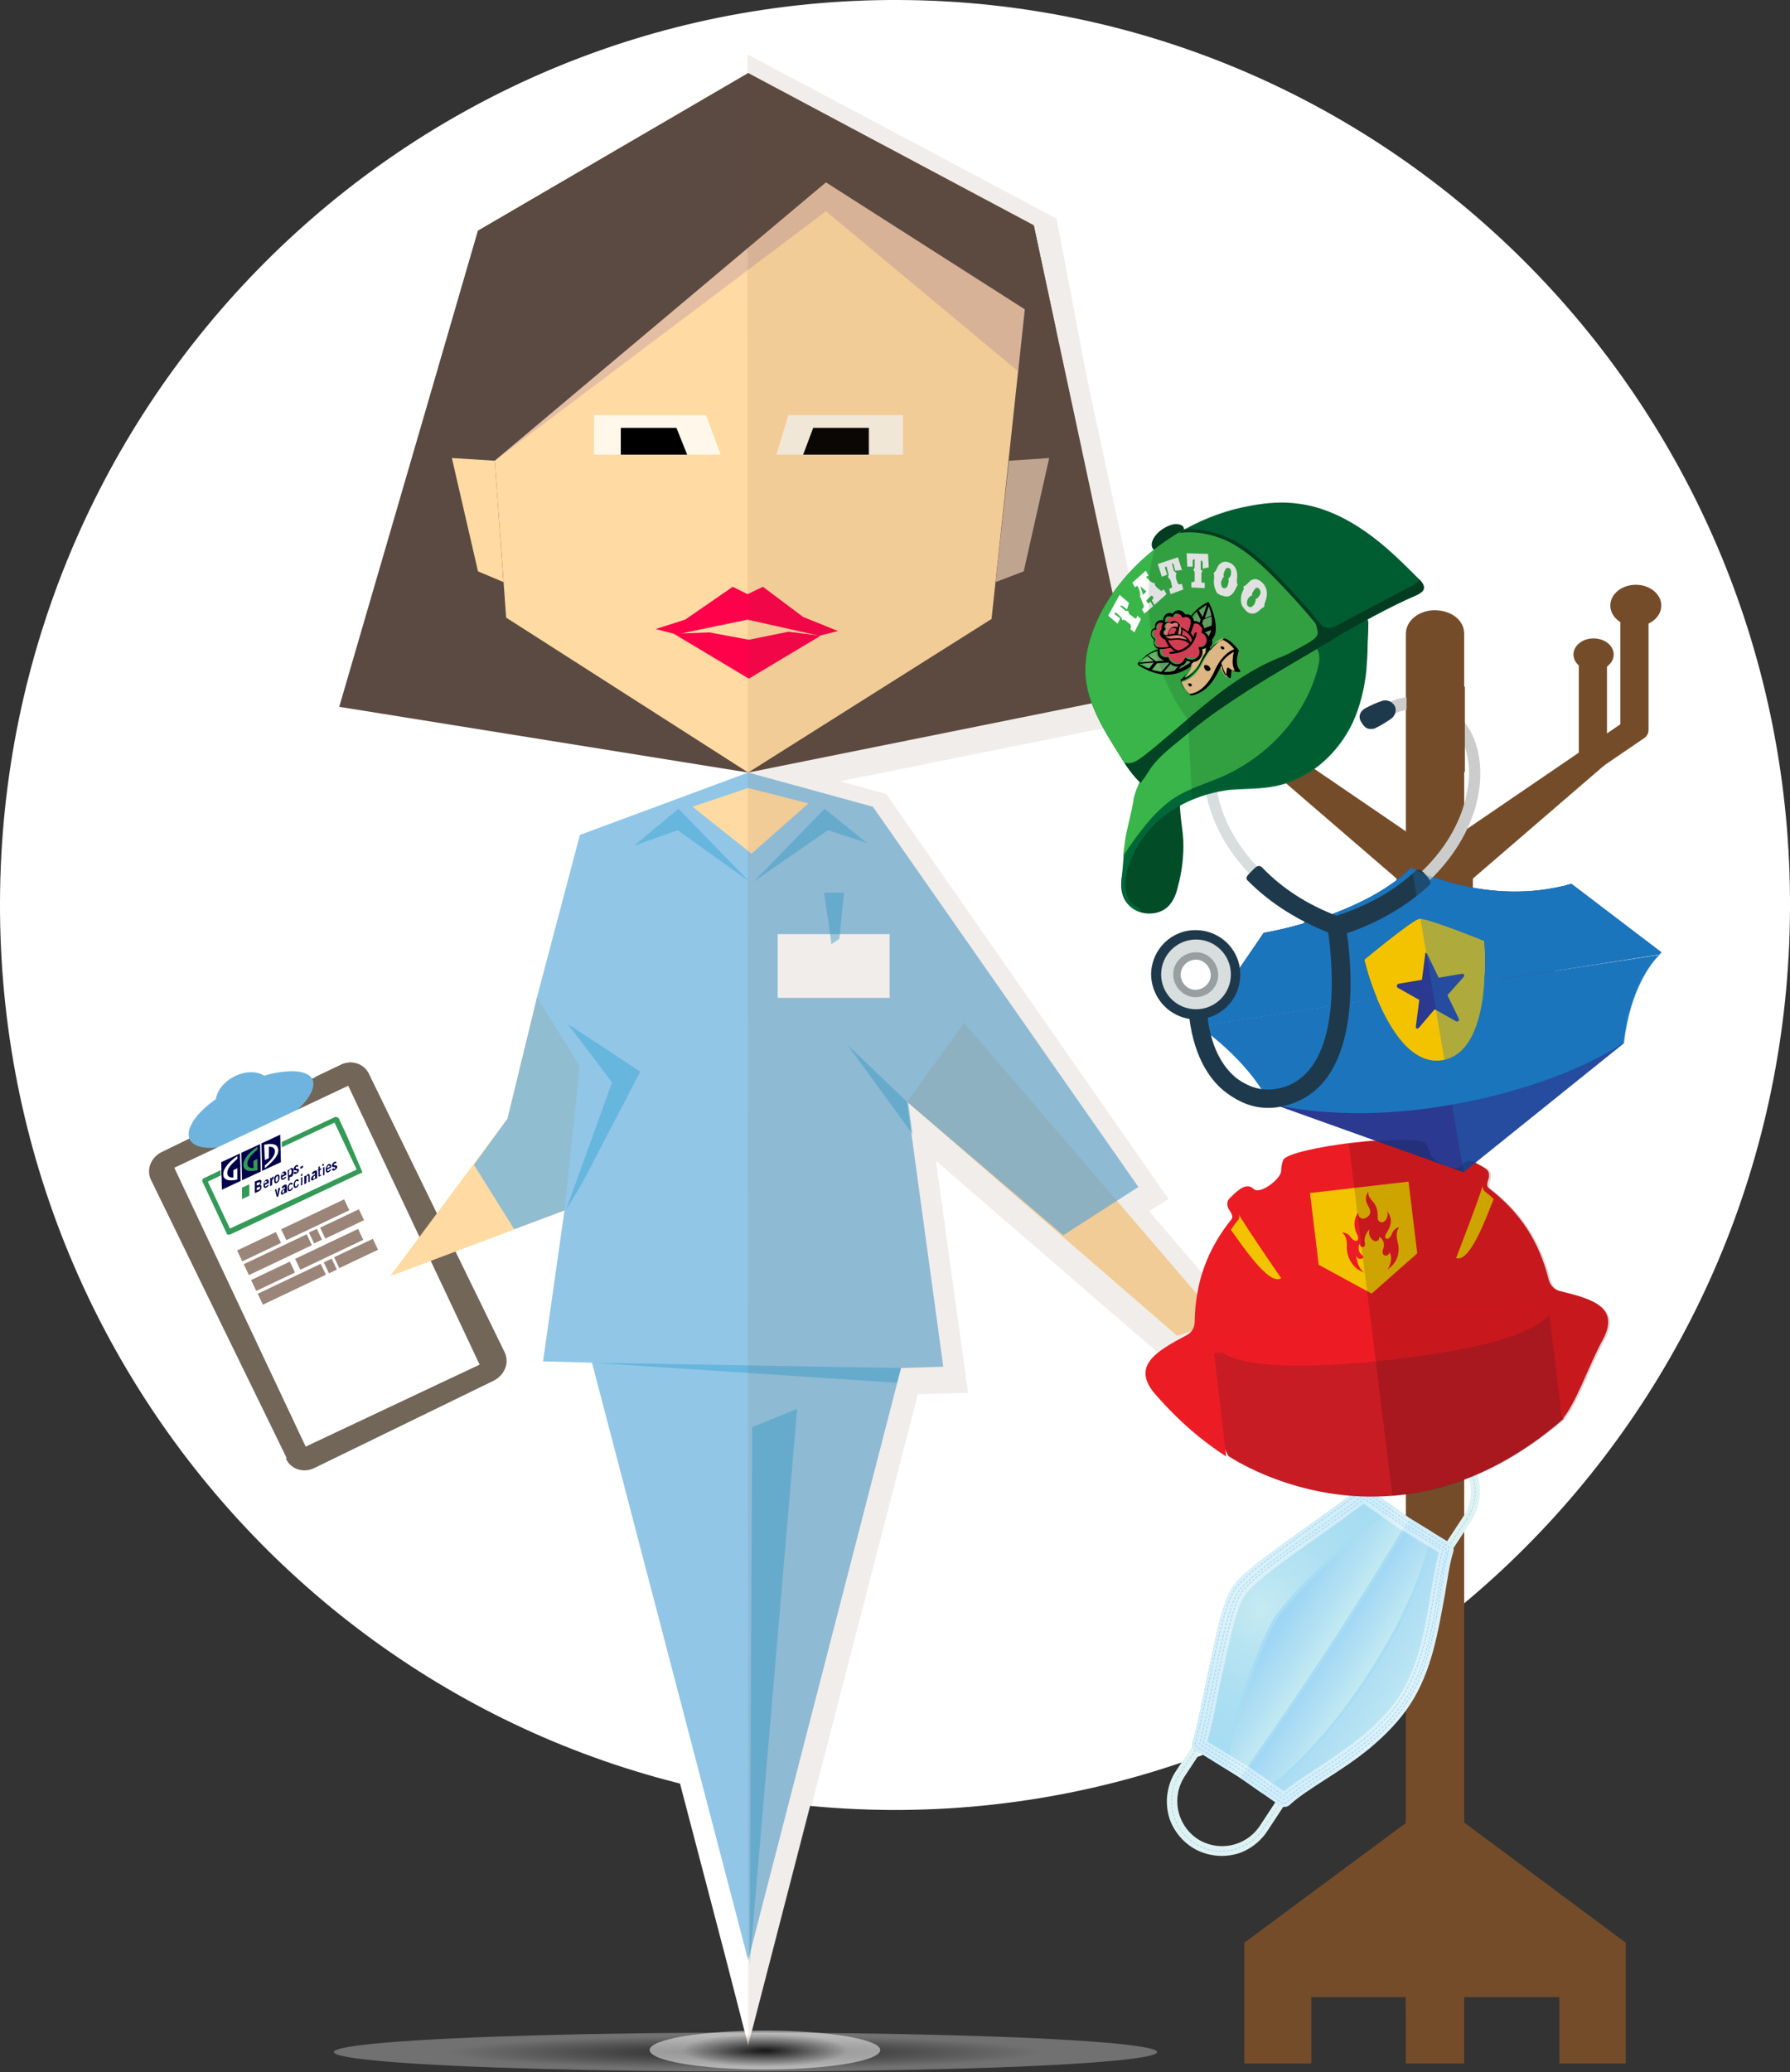 <?xml version="1.0" encoding="utf-8"?>
<!-- Generator: Adobe Illustrator 25.2.3, SVG Export Plug-In . SVG Version: 6.00 Build 0)  -->
<svg version="1.1" xmlns="http://www.w3.org/2000/svg" xmlns:xlink="http://www.w3.org/1999/xlink" x="0px" y="0px"
	 viewBox="0 0 267 309" style="enable-background:new 0 0 267 309;" xml:space="preserve">
<rect x="0" y="0" width="267" height="309" fill="#333333" stroke="none"/>
<style type="text/css">
	.st0{enable-background:new    ;}
	.st1{fill:#FFFFFF;}
	.st2{opacity:0.3;fill:url(#SVGID_1_);}
	.st3{opacity:0.5;fill:url(#SVGID_2_);}
	.st4{fill:#C8AF9A;}
	.st5{fill:#FFFFFF;stroke:#FFFFFF;stroke-width:5.88;stroke-miterlimit:10;}
	.st6{fill:#726658;}
	.st7{fill:#6FB4DF;}
	.st8{fill:#5A4A42;}
	.st9{fill:#FFDAA2;}
	.st10{fill:#FF004B;}
	.st11{opacity:0.3;fill:#A17CA6;}
	.st12{fill:#FFF8EA;}
	.st13{opacity:0.76;fill:#6FB4DF;}
	.st14{opacity:0.47;fill:#35A4D6;}
	.st15{opacity:0.1;fill:#754C29;}
	.st16{fill:#754C29;}
	.st17{fill:#DFF2F2;}
	
		.st18{fill:none;stroke:#9BD1F2;stroke-width:9.428467e-02;stroke-linecap:round;stroke-miterlimit:10;stroke-dasharray:0.293,0.293;}
	.st19{clip-path:url(#SVGID_4_);}
	.st20{fill:url(#SVGID_5_);}
	.st21{fill:#A7DDF2;}
	.st22{fill:url(#SVGID_6_);}
	.st23{fill:url(#SVGID_7_);}
	.st24{fill:url(#SVGID_8_);}
	.st25{opacity:0.48;fill:#FFFFFF;}
	
		.st26{fill:none;stroke:#8ECDF6;stroke-width:9.428467e-02;stroke-linecap:round;stroke-linejoin:round;stroke-dasharray:0.293,0.293;}
	.st27{fill:none;stroke:#8ECDF6;stroke-width:9.428467e-02;stroke-linecap:round;stroke-linejoin:round;}
	
		.st28{fill:none;stroke:#8ECDF6;stroke-width:9.428467e-02;stroke-linecap:round;stroke-linejoin:round;stroke-dasharray:0.294,0.294;}
	
		.st29{fill:none;stroke:#8ECDF6;stroke-width:9.428467e-02;stroke-linecap:round;stroke-linejoin:round;stroke-dasharray:0.296,0.296;}
	
		.st30{fill:none;stroke:#8ECDF6;stroke-width:9.428467e-02;stroke-linecap:round;stroke-linejoin:round;stroke-dasharray:0.295,0.295;}
	
		.st31{fill:none;stroke:#8ECDF6;stroke-width:9.428467e-02;stroke-linecap:round;stroke-linejoin:round;stroke-dasharray:0.291,0.291;}
	
		.st32{fill:none;stroke:#8ECDF6;stroke-width:9.428467e-02;stroke-linecap:round;stroke-linejoin:round;stroke-dasharray:0.288,0.288;}
	
		.st33{fill:none;stroke:#8ECDF6;stroke-width:9.428467e-02;stroke-linecap:round;stroke-linejoin:round;stroke-dasharray:0.292,0.292;}
	
		.st34{fill:none;stroke:#8ECDF6;stroke-width:9.428467e-02;stroke-linecap:round;stroke-linejoin:round;stroke-dasharray:0.293,0.293;}
	
		.st35{fill:none;stroke:#8ECDF6;stroke-width:9.428467e-02;stroke-linecap:round;stroke-linejoin:round;stroke-dasharray:0.295,0.295;}
	.st36{fill-rule:evenodd;clip-rule:evenodd;fill:#C81C24;}
	.st37{fill-rule:evenodd;clip-rule:evenodd;fill:#EC1C24;}
	.st38{fill-rule:evenodd;clip-rule:evenodd;fill:#F3C300;}
	.st39{fill:#F3C300;}
	.st40{fill:#2B3990;}
	.st41{fill-rule:evenodd;clip-rule:evenodd;fill:#2B3990;}
	.st42{fill:none;}
	.st43{fill:#1C75BC;}
	.st44{opacity:0.32;fill:#1C75BC;}
	.st45{clip-path:url(#SVGID_10_);fill:#FFFFFF;}
	.st46{fill:#1D7F41;}
	.st47{clip-path:url(#SVGID_12_);fill:#349A57;}
	.st48{fill:#349A57;}
	.st49{fill:#00004B;}
	.st50{clip-path:url(#SVGID_14_);fill:#349A57;}
	.st51{clip-path:url(#SVGID_14_);fill:#FFFFFF;}
	.st52{clip-path:url(#SVGID_16_);fill:#FFFFFF;}
	.st53{clip-path:url(#SVGID_16_);fill:#00004B;}
	.st54{clip-path:url(#SVGID_18_);fill:#00004B;}
	.st55{clip-path:url(#SVGID_20_);fill:#00004B;}
	.st56{clip-path:url(#SVGID_22_);fill:#00004B;}
	.st57{fill:#9B8579;}
	.st58{fill:#CCCCCC;}
	.st59{fill:#D8DDDE;}
	.st60{fill:#1F394C;}
	.st61{fill:#989FA0;}
	.st62{fill:#034424;}
	.st63{fill:#024C27;}
	.st64{fill:#006838;}
	.st65{fill:#39B54A;}
	.st66{fill:#D8D8D8;}
	.st67{fill:#F9CE95;}
	.st68{fill:#6DB26E;}
	.st69{fill:#ED455D;}
	.st70{fill:#FF8585;}
	.st71{fill-rule:evenodd;clip-rule:evenodd;fill:#ED1C24;stroke:#ED1C24;stroke-width:0.83;stroke-miterlimit:10;}
	.st72{opacity:0.16;}
	.st73{opacity:0.12;}
</style>
<g id="Laag_1">
</g>
<g id="Laag_2">
	<g>
		<g>
			<g>
				<g class="st0">
					<g>
						<path class="st1" d="M132.9,269.9c73.7,0.3,133.8-59.8,134.1-134.4C267.4,61,207.8,0.3,134.1,0S0.3,59.8,0,134.4
							C-0.3,208.9,59.2,269.5,132.9,269.9"/>
					</g>
				</g>
			</g>
		</g>
		<polygon class="st1" points="187.5,198.6 171.4,179.8 174.3,177.9 142.3,132.1 132.2,117.6 125.3,115.7 173,106.1 162.2,55.8 
			157.6,31.8 111.5,7.3 68,32.7 46.6,108 99.1,116.5 83.9,122.1 80.9,133.2 80.6,134.3 78.9,140.7 78.8,140.5 77.9,144.3 
			77.1,147.7 72.8,165.4 49.2,197.1 80.3,185.4 77.4,206.1 85.8,206.3 108.2,291.8 111.6,305 136.3,209.5 136.3,209.5 136.9,207.1 
			144.4,206.8 139.6,172.2 174.9,202.7 		"/>
		
			<radialGradient id="SVGID_1_" cx="137.434" cy="306.033" r="12.331" gradientTransform="matrix(3.57 0 0 0.2 -379.45 244.827)" gradientUnits="userSpaceOnUse">
			<stop  offset="0" style="stop-color:#000000"/>
			<stop  offset="1" style="stop-color:#FFFFFF"/>
		</radialGradient>
		<ellipse class="st2" cx="111.2" cy="306" rx="61.4" ry="2.9"/>
		
			<radialGradient id="SVGID_2_" cx="114.099" cy="305.734" r="12.331" gradientTransform="matrix(1 0 0 0.2 0 244.587)" gradientUnits="userSpaceOnUse">
			<stop  offset="0" style="stop-color:#000000"/>
			<stop  offset="1" style="stop-color:#FFFFFF"/>
		</radialGradient>
		<ellipse class="st3" cx="114.1" cy="305.7" rx="17.2" ry="2.9"/>
		<polygon class="st4" points="150.5,68.7 156.5,68.3 152.7,85.2 148.5,86.8 		"/>
		<g>
			<g>
				<path class="st5" d="M39.4,160.4c-1.1-0.7-2.8-0.7-4.4,0.1c-1.6,0.8-2.6,2.1-2.8,3.4c-3,2.1-4.6,4.5-3.9,6c1,2,5.8,1.6,10.9-0.9
					c5-2.5,8.3-6.1,7.4-8.1C45.8,159.5,42.9,159.4,39.4,160.4z"/>
				<g>
					<path class="st5" d="M50.8,158.8c1.6-0.8,3.5-0.2,4.2,1.3l20.3,41.6c0.7,1.5,0,3.3-1.6,4.1l-26.7,13c-1.6,0.8-3.5,0.2-4.2-1.3
						l-20.3-41.6c-0.7-1.5,0-3.3,1.6-4.1L50.8,158.8z"/>
				</g>
				<g>
					<path class="st5" d="M50.8,158.8l-3.8,1.8c11.2,11,20.1,34.7,9.3,47.6c-3.3,4-8.3,7.9-13.7,9.3l0.1,0.1
						c0.7,1.5,2.6,2.1,4.2,1.3l26.7-13c1.6-0.8,2.3-2.6,1.6-4.1L55,160.1C54.2,158.6,52.4,158,50.8,158.8z"/>
				</g>
			</g>
			
				<rect x="34.5" y="165.9" transform="matrix(0.904 -0.426 0.426 0.904 -75.861 38.855)" class="st5" width="28.7" height="46"/>
		</g>
		<g>
			<g>
				<g>
					<path class="st6" d="M50.8,158.8c1.6-0.8,3.5-0.2,4.2,1.3l20.3,41.6c0.7,1.5,0,3.3-1.6,4.1l-26.7,13c-1.6,0.8-3.5,0.2-4.2-1.3
						l-20.3-41.6c-0.7-1.5,0-3.3,1.6-4.1L50.8,158.8z"/>
				</g>
				<g>
					<path class="st6" d="M50.8,158.8l-3.8,1.8c11.2,11,20.1,34.7,9.3,47.6c-3.3,4-8.3,7.9-13.7,9.3l0.1,0.1
						c0.7,1.5,2.6,2.1,4.2,1.3l26.7-13c1.6-0.8,2.3-2.6,1.6-4.1L55,160.1C54.2,158.6,52.4,158,50.8,158.8z"/>
				</g>
				<path class="st7" d="M39.4,160.4c-1.1-0.7-2.8-0.7-4.4,0.1c-1.6,0.8-2.6,2.1-2.8,3.4c-3,2.1-4.6,4.5-3.9,6c1,2,5.8,1.6,10.9-0.9
					c5-2.5,8.3-6.1,7.4-8.1C45.8,159.5,42.9,159.4,39.4,160.4z"/>
			</g>
			
				<rect x="34.5" y="165.9" transform="matrix(0.904 -0.426 0.426 0.904 -75.861 38.855)" class="st1" width="28.7" height="46"/>
		</g>
		<polygon class="st8" points="111.6,115.2 50.6,105.4 71.3,34.4 111.6,10.9 154.2,33.6 169.2,103.6 		"/>
		<polygon class="st9" points="111.6,115.2 75.5,92.1 71.3,34.4 111.6,10.9 154.2,33.6 147.9,92.3 		"/>
		<polygon class="st8" points="123.2,27.2 73.8,68.7 61.6,67.9 71.3,34.4 111.6,10.9 154.2,33.6 157.5,49.1 		"/>
		<polygon class="st9" points="86.5,159 80.1,148.7 75.7,166.8 58.2,190.3 84.2,180.5 		"/>
		<polygon class="st9" points="182,197 175.6,199.2 135.3,164.3 143.8,152.5 		"/>
		<polygon class="st10" points="97.8,93.8 100.9,94.6 111.5,92.4 122.2,94.8 125,94.1 119.8,92 113.8,87.5 111.5,88.6 109.3,87.5 
			102.2,92.4 		"/>
		<polygon class="st10" points="100.5,94.5 105.8,94.3 111.7,95.4 117.6,94.2 122.4,94.8 111.7,101.2 		"/>
		<polygon class="st9" points="73.8,68.7 67.4,68.3 71.3,85.2 75.1,86.8 		"/>
		<polygon class="st4" points="150.5,68.7 156.5,68.3 152.7,85.2 148.5,86.8 		"/>
		<polygon class="st11" points="73.8,68.7 123.2,27.2 152.9,46.1 151.9,55.4 123.2,31.5 		"/>
		<polygon class="st12" points="134.7,61.9 117.6,61.9 115.8,67.8 134.7,67.8 		"/>
		<polygon class="st12" points="105.3,61.9 88.6,61.9 88.6,67.8 107.5,67.8 		"/>
		<polygon points="92.6,67.8 92.6,63.8 100.9,63.8 102.5,67.8 		"/>
		<polygon points="129.6,67.8 129.6,63.8 121.3,63.8 119.8,67.8 		"/>
		<polygon class="st13" points="158.6,184.2 169.8,177 130.2,120.3 111.6,115.2 86.5,124.5 80.1,148.7 75.7,166.8 70.7,173.7 
			76.7,183.3 84.2,180.5 81,203 88.3,203.2 111.6,292.3 134.4,204 140.7,203.8 135.3,164.3 		"/>
		<polygon class="st14" points="129.3,125.7 123,120.6 112.5,131.4 123.5,123.8 		"/>
		<polygon class="st14" points="94.6,126.1 101.2,120.6 111.7,131.4 101.1,123.8 		"/>
		<polygon class="st9" points="103.3,120.3 112.1,127.3 120.6,119.8 111.6,117.5 		"/>
		<polygon class="st14" points="95.5,159.8 84.7,152.7 91.3,161.4 84.4,180.5 86.9,176.3 		"/>
		<polyline class="st14" points="135.5,164.5 126.4,155.8 136.1,169.1 		"/>
		<g>
			<rect x="116" y="139.3" class="st1" width="16.7" height="9.5"/>
			<path class="st14" d="M124,140.8c0-0.6-1.1-7.7-1.1-7.7h3l-0.7,6.9L124,140.8z"/>
		</g>
		<polygon class="st14" points="118.9,210.1 111.8,293.1 112.2,212.8 		"/>
		<polygon class="st14" points="134.4,204 133.8,206.2 88.3,203.2 		"/>
		<polygon class="st15" points="187.5,199.4 171.4,180.6 174.3,178.8 142.3,132.9 132.2,118.4 125.3,116.5 173,106.9 162.2,56.7 
			157.6,32.6 111.5,8.1 111.6,305.8 136.3,210.3 136.3,210.3 136.9,207.9 144.4,207.7 139.6,173.1 174.9,203.6 		"/>
		<g>
			<polygon class="st16" points="210.7,271.1 210.7,297.8 195.6,297.8 195.6,307.7 185.6,307.7 185.6,299 185.6,295.1 185.6,289.7 
							"/>
			<polygon class="st16" points="217.5,271.1 217.5,297.8 232.6,297.8 232.6,307.7 242.5,307.7 242.5,299 242.5,295.1 242.5,289.7 
							"/>
			<g>
				<path class="st16" d="M224.5,138.8c0,1.3,1.3,2.3,2.8,2.3c1.5,0,2.8-1,2.8-2.3c0-1.3-1.3-2.3-2.8-2.3
					C225.8,136.6,224.5,137.6,224.5,138.8z"/>
				<path class="st16" d="M198,138.8c0,1.3,1.3,2.3,2.8,2.3c1.5,0,2.8-1,2.8-2.3c0-1.3-1.3-2.3-2.8-2.3
					C199.3,136.6,198,137.6,198,138.8z"/>
			</g>
			<g>
				<path class="st16" d="M205.8,148.1c4.1,0,7.4-3.2,7.4-7.1v-10c0-0.4-0.2-0.8-0.6-1.1l-20.2-17.4V97.6c0-0.9-0.9-1.7-2.1-1.7
					c-1.1,0-2.1,0.7-2.1,1.7v15.5c0,0.4,0.2,0.8,0.6,1.1l20.2,17.4v9.3c0,2.1-1.5,3.8-3.3,3.8c-1.8,0-3.3-1.7-3.3-3.8v-2.1
					c0-0.9-0.9-1.7-2.1-1.7c-1.1,0-2.1,0.7-2.1,1.7v2.1C198.5,144.9,201.8,148.1,205.8,148.1z"/>
				<path class="st16" d="M222.3,148.1c4.1,0,7.4-3.2,7.4-7.1v-2.1c0-0.9-0.9-1.7-2.1-1.7c-1.1,0-2.1,0.7-2.1,1.7v2.1
					c0,2.1-1.5,3.8-3.3,3.8c-1.8,0-3.3-1.7-3.3-3.8v-9.3l20.2-17.4c0.4-0.3,0.6-0.7,0.6-1.1V97.6c0-0.9-0.9-1.7-2.1-1.7
					c-1.1,0-2.1,0.7-2.1,1.7v14.8l-20.2,17.4c-0.4,0.3-0.6,0.7-0.6,1.1v10C214.9,144.9,218.2,148.1,222.3,148.1z"/>
			</g>
			<g>
				<path class="st16" d="M218.4,94.5v205.1c0,1.4-1.4,2.5-3.1,2.5h-2.5c-1.7,0-3.1-1.1-3.1-2.5V94.5c0-1.9,1.9-3.5,4.3-3.5l0,0
					C216.5,91,218.4,92.5,218.4,94.5z"/>
			</g>
			<g>
				<path class="st16" d="M224.5,148.1c4.9,0,8.8-3.2,8.8-7.1v-2.1c0-0.9-0.9-1.7-2.1-1.7c-1.1,0-2.1,0.7-2.1,1.7v2.1
					c0,2.1-2.1,3.8-4.7,3.8c-2.6,0-4.7-1.7-4.7-3.8v-13.5l25.5-17.4c0.5-0.3,0.7-0.8,0.7-1.3V90.6c0-0.9-0.9-1.7-2.1-1.7
					c-1.1,0-2.1,0.7-2.1,1.7v17.4l-25.5,17.4c-0.5,0.3-0.7,0.8-0.7,1.3V141C215.7,144.9,219.6,148.1,224.5,148.1z"/>
				<path class="st16" d="M203.7,148.1c4.9,0,8.8-3.2,8.8-7.1v-14.3c0-0.5-0.3-1-0.7-1.3l-25.5-17.4V90.6c0-0.9-0.9-1.7-2.1-1.7
					c-1.1,0-2.1,0.7-2.1,1.7v18.2c0,0.5,0.3,1,0.7,1.3l25.5,17.4V141c0,2.1-2.1,3.8-4.7,3.8c-2.6,0-4.7-1.7-4.7-3.8v-2.1
					c0-0.9-0.9-1.7-2.1-1.7c-1.1,0-2.1,0.7-2.1,1.7v2.1C194.8,144.9,198.8,148.1,203.7,148.1z"/>
			</g>
			<g>
				<path class="st16" d="M194,138.9c0,1.3,1.3,2.3,2.8,2.3c1.5,0,2.8-1,2.8-2.3c0-1.3-1.3-2.3-2.8-2.3
					C195.3,136.6,194,137.6,194,138.9z"/>
				<path class="st16" d="M228.5,138.9c0,1.3,1.3,2.3,2.8,2.3c1.5,0,2.8-1,2.8-2.3c0-1.3-1.3-2.3-2.8-2.3
					C229.8,136.6,228.5,137.6,228.5,138.9z"/>
			</g>
			<path class="st16" d="M187.4,97.6c0,1.3,1.3,2.4,3,2.4s3-1.1,3-2.4c0-1.3-1.3-2.4-3-2.4S187.4,96.3,187.4,97.6z"/>
			<path class="st16" d="M234.7,97.6c0,1.3,1.3,2.4,3,2.4c1.7,0,3-1.1,3-2.4c0-1.3-1.3-2.4-3-2.4C236,95.2,234.7,96.3,234.7,97.6z"
				/>
			<ellipse class="st16" cx="184.2" cy="90.3" rx="3.8" ry="3.1"/>
			<ellipse class="st16" cx="244" cy="90.3" rx="3.8" ry="3.1"/>
			<rect x="209.7" y="271.1" class="st16" width="8.7" height="36.6"/>
		</g>
		<g>
			<path class="st17" d="M219.4,226.9l-30.4,46.2c-0.6,0.9-1.4,1.7-2.3,2.3c-0.9,0.6-1.8,1-2.9,1.2c-1,0.2-2.1,0.2-3.1,0
				c-1.1-0.2-2.1-0.6-3-1.2s-1.7-1.4-2.3-2.3c-0.6-0.9-1-1.8-1.2-2.9s-0.2-2.1,0-3.1c0.2-1.1,0.6-2.1,1.2-3l30.4-46.2
				c0.6-0.9,1.4-1.7,2.3-2.3c0.9-0.6,1.8-1,2.9-1.2s2.1-0.2,3.1,0c1.1,0.2,2.1,0.6,3,1.2c0.9,0.6,1.7,1.4,2.3,2.3
				c0.6,0.9,1,1.8,1.2,2.9c0.2,1,0.2,2.1,0,3.1C220.4,225,220,226,219.4,226.9z M176.7,264.9c-2,3.1-1.2,7.2,1.9,9.3
				c3.1,2,7.2,1.2,9.3-1.9l30.4-46.2c2-3.1,1.2-7.2-1.9-9.3s-7.2-1.2-9.3,1.9L176.7,264.9z"/>
			<g>
				<g>
					<path class="st18" d="M218.8,226.5l-30.4,46.2c-2.2,3.4-6.9,4.4-10.3,2.1h0c-3.4-2.2-4.4-6.9-2.1-10.3l30.4-46.2
						c2.2-3.4,6.9-4.4,10.3-2.1l0,0C220.1,218.5,221.1,223.1,218.8,226.5z"/>
				</g>
			</g>
			<g>
				<defs>
					<path id="SVGID_3_" d="M210.3,254.2c-1.5,2.3-3.5,4.4-6,6.5c-2.2,1.8-4.5,3.3-6.7,4.7c-2,1.3-3.9,2.5-5.3,3.8
						c-0.4,0.3-0.9,0.3-1.3,0.1l-6.3-4.4l-6.3-3.9c-0.4-0.2-0.6-0.7-0.5-1.2c0.7-2.3,1.3-5.4,2-8.8c0.6-2.8,1.2-5.8,1.8-8.3
						c0.7-2.9,1.4-4.8,2.1-5.9c0.7-1.1,2.2-2.5,4.7-4.4c2.1-1.6,4.6-3.4,7-5.1c2.8-2,5.4-3.8,7.2-5.3c0.4-0.3,0.9-0.3,1.3,0l6.1,4.3
						l6.2,3.8c0.4,0.2,0.6,0.7,0.5,1.2c-0.6,1.9-0.9,4.2-1.3,6.6C214.5,243.2,213.6,249.2,210.3,254.2z"/>
				</defs>
				<clipPath id="SVGID_4_">
					<use xlink:href="#SVGID_3_"  style="overflow:visible;"/>
				</clipPath>
				<g class="st19">
					
						<linearGradient id="SVGID_5_" gradientUnits="userSpaceOnUse" x1="86.427" y1="386.756" x2="86.427" y2="419.792" gradientTransform="matrix(0.549 -0.836 0.836 0.549 -187.399 96.374)">
						<stop  offset="0" style="stop-color:#8ECDF6"/>
						<stop  offset="0.257" style="stop-color:#93D0F6"/>
						<stop  offset="0.551" style="stop-color:#A1D7F5"/>
						<stop  offset="0.861" style="stop-color:#B7E3F3"/>
						<stop  offset="1" style="stop-color:#C4EAF2"/>
					</linearGradient>
					<path class="st20" d="M212.1,222.8c7.6,5,7.1,19.3-1.2,31.9c-8.3,12.6-21.2,18.8-28.8,13.8c-7.6-5-7.1-19.3,1.2-31.9
						C191.6,224,204.5,217.8,212.1,222.8z"/>
					
						<ellipse transform="matrix(0.549 -0.836 0.836 0.549 -116.51 275.728)" class="st21" cx="197.4" cy="245.9" rx="27.4" ry="8.1"/>
					
						<linearGradient id="SVGID_6_" gradientUnits="userSpaceOnUse" x1="86.421" y1="395.054" x2="86.421" y2="411.309" gradientTransform="matrix(0.549 -0.836 0.836 0.549 -187.399 96.374)">
						<stop  offset="0" style="stop-color:#8ECDF6"/>
						<stop  offset="0.263" style="stop-color:#92CFF6"/>
						<stop  offset="0.546" style="stop-color:#9FD6F5"/>
						<stop  offset="0.838" style="stop-color:#B5E2F3"/>
						<stop  offset="1" style="stop-color:#C4EAF2"/>
					</linearGradient>
					<path class="st22" d="M212,222.7c3.8,2.5,0.1,14.7-8.2,27.3c-8.3,12.6-18.1,20.9-21.8,18.4s-0.1-14.7,8.2-27.3
						C198.5,228.5,208.3,220.3,212,222.7z"/>
					<path class="st21" d="M212.6,223.2c0,0-6.4,11-14.4,23.2S182.5,269,182.5,269s-13-9.8,0.9-31.9
						C197.9,214.1,212.6,223.2,212.6,223.2z"/>
					
						<linearGradient id="SVGID_7_" gradientUnits="userSpaceOnUse" x1="86.299" y1="386.745" x2="86.299" y2="404.173" gradientTransform="matrix(0.549 -0.836 0.836 0.549 -187.399 96.374)">
						<stop  offset="0" style="stop-color:#8ECDF6"/>
						<stop  offset="0.263" style="stop-color:#92CFF6"/>
						<stop  offset="0.546" style="stop-color:#9FD6F5"/>
						<stop  offset="0.838" style="stop-color:#B5E2F3"/>
						<stop  offset="1" style="stop-color:#C4EAF2"/>
					</linearGradient>
					<path class="st23" d="M212.2,223c0,0-6.4,11-14.4,23.2c-8,12.2-15.6,22.6-15.6,22.6s-13-9.8,0.9-31.9
						C197.6,213.9,212.2,223,212.2,223z"/>
					<path class="st21" d="M182.3,268.8c0.4-8.4,5.4-22.9,8.2-27.3c2.5-3.8,12.8-13.9,20.6-18.8c-4-1.6-15.9-4.1-27.7,14.6
						c-13.9,22.1-0.9,31.9-0.9,31.9s0,0,0.1-0.1C182.5,268.9,182.3,268.9,182.3,268.8z"/>
					
						<radialGradient id="SVGID_8_" cx="86.19" cy="395.132" r="20.174" fx="86.153" fy="392.513" gradientTransform="matrix(0.549 -0.836 0.836 0.549 -187.399 96.374)" gradientUnits="userSpaceOnUse">
						<stop  offset="2.965500e-02" style="stop-color:#C4EAF2"/>
						<stop  offset="0.243" style="stop-color:#BAE5F2"/>
						<stop  offset="0.647" style="stop-color:#ACDFF2"/>
						<stop  offset="1" style="stop-color:#A7DDF2"/>
					</radialGradient>
					<path class="st24" d="M181.9,268.5c0.4-8.4,5.4-22.9,8.2-27.3c2.5-3.8,12.8-13.9,20.6-18.8c-4-1.6-15.9-4.1-27.7,14.6
						c-13.9,22.1-0.9,31.9-0.9,31.9s0,0,0.1-0.1C182.1,268.6,181.9,268.6,181.9,268.5z"/>
				</g>
			</g>
			<path class="st25" d="M210.3,254.2c-1.5,2.3-3.5,4.4-6,6.5c-2.2,1.8-4.5,3.3-6.7,4.7c-2,1.3-3.9,2.5-5.3,3.8
				c-0.4,0.3-0.9,0.3-1.3,0.1l-6.3-4.4l-6.3-3.9c-0.4-0.2-0.6-0.7-0.5-1.2c0.7-2.3,1.3-5.4,2-8.8c0.6-2.8,1.2-5.8,1.8-8.3
				c0.7-2.9,1.4-4.8,2.1-5.9c0.7-1.1,2.2-2.5,4.7-4.4c2.1-1.6,4.6-3.4,7-5.1c2.8-2,5.4-3.8,7.2-5.3c0.4-0.3,0.9-0.3,1.3,0l6.1,4.3
				l6.2,3.8c0.4,0.2,0.6,0.7,0.5,1.2c-0.6,1.9-0.9,4.2-1.3,6.6C214.5,243.2,213.6,249.2,210.3,254.2z M191.5,267.1
				c1.4-1.1,3.1-2.2,4.9-3.4c4.2-2.8,9-5.9,12.2-10.6c3-4.6,4-10.4,4.8-15.5c0.4-2.2,0.7-4.2,1.2-6.1l-5.6-3.4c0,0,0,0-0.1,0
				l-5.5-3.9c-1.8,1.4-4.2,3.1-6.7,4.9c-4.6,3.2-9.8,6.9-11.1,8.9c-1.3,2-2.5,8.1-3.7,13.5c-0.6,3.1-1.2,6-1.8,8.2l5.7,3.5
				c0,0,0,0,0.1,0L191.5,267.1z"/>
			<g>
				<g>
					<path class="st26" d="M209.8,253.9c-3.3,5-8.2,8.2-12.6,11.1c-2,1.3-3.9,2.5-5.4,3.8c-0.2,0.1-0.4,0.2-0.6,0l-6.3-4.4l-6.4-3.9
						c-0.2-0.1-0.3-0.3-0.2-0.6c0.7-2.3,1.3-5.5,2-8.9c1.2-5.8,2.4-11.8,3.9-14c1.5-2.2,6.6-5.8,11.5-9.3c2.8-2,5.4-3.8,7.3-5.3
						c0.2-0.1,0.4-0.1,0.6,0l6.1,4.3l6.2,3.8c0.2,0.1,0.3,0.3,0.2,0.6c-0.6,2-0.9,4.3-1.3,6.7C214,243.1,213,249,209.8,253.9z"/>
				</g>
			</g>
			<g>
				<g>
					<g>
						<path class="st27" d="M191.4,268.3l0.1,0.1c0,0,0.1-0.1,0.1-0.1"/>
						<path class="st28" d="M191.9,268.1c4.8-3.9,12.9-7.4,17.6-14.5c4.6-6.9,4.5-16.1,6.3-22.3"/>
						<path class="st27" d="M215.7,231.1c0,0,0-0.1,0-0.1l-0.1-0.1"/>
						<polyline class="st29" points="215.4,230.8 209.5,227.2 203.6,223 						"/>
						<path class="st27" d="M203.5,223l-0.1-0.1c0,0-0.1,0.1-0.1,0.1"/>
						<path class="st30" d="M203.1,223.2c-5.2,4.1-16.2,10.9-18.4,14.2c-2.2,3.3-4,16.1-5.7,22.4"/>
						<path class="st27" d="M178.9,259.9c0,0,0,0.1,0,0.1l0.1,0.1"/>
						<polyline class="st31" points="179.2,260.3 185.2,264 191.3,268.2 						"/>
					</g>
				</g>
			</g>
			<g>
				<g>
					<g>
						<path class="st27" d="M191.6,267.7c0,0-0.1,0.1-0.1,0.1l-0.1-0.1"/>
						<path class="st32" d="M191.1,267.5l-5.6-4c0,0,0,0,0,0l-5.8-3.5"/>
						<path class="st27" d="M179.6,259.9l-0.1-0.1c0,0,0-0.1,0-0.1"/>
						<path class="st33" d="M179.6,259.4c0.6-2.2,1.2-5.1,1.8-8.2c1.1-5.4,2.4-11.6,3.7-13.6c1.4-2.1,6.6-5.8,11.3-9
							c2.6-1.8,5-3.5,6.8-4.9"/>
						<path class="st27" d="M203.3,223.6c0,0,0.1-0.1,0.1-0.1l0.1,0.1"/>
						<path class="st34" d="M203.8,223.7l5.5,3.8c0,0,0,0,0,0l5.7,3.5"/>
						<path class="st27" d="M215.1,231.1l0.1,0.1c0,0,0,0.1,0,0.1"/>
						<path class="st35" d="M215.1,231.6c-0.5,1.8-0.8,3.9-1.2,6c-0.8,5.1-1.8,11-4.9,15.7c-3.2,4.9-8,8-12.3,10.8
							c-1.8,1.2-3.5,2.3-5,3.4"/>
					</g>
				</g>
			</g>
		</g>
		<g>
			<path class="st36" d="M183.2,217.1c0,0,24.3,16.8,50-5.5l-1.9-15.8c0,0-2.7-2.5-5.3-2.6c-2.6-0.1-45.5,6.1-45.5,6.1l-2.1,7.4
				L183.2,217.1z"/>
			<g>
				<path class="st37" d="M232.6,192.5c-0.8-0.2-1.4-0.9-1.6-1.7c-1.4-5.6-4.2-10-8.9-13.6c-0.3-0.2-0.3-0.6-0.2-1
					c0-0.1,0.1-0.2,0.1-0.3c0.2-0.6,0.2-1.3-0.5-1.7c-0.4-0.3-0.9-0.5-1.4-0.8c-0.9-0.5-1.8-0.6-2.4,0.3c-0.7,1.1-4.3-0.5-4.6-1.7
					c-0.2-0.5-0.4-1.1-0.7-1.5c-1.2-1.7-20.3,0.6-21,2.5c-0.2,0.5-0.3,1.1-0.3,1.6c0,1.2-3.2,3.6-4.1,2.7c-0.7-0.7-1.6-0.4-2.4,0.3
					c-0.4,0.3-0.8,0.7-1.2,1.1c-0.5,0.5-0.4,1.2,0,1.8c0.1,0.1,0.1,0.2,0.2,0.3c0.2,0.4,0.3,0.7,0.1,1c-3.7,4.6-5.4,9.5-5.5,15.3
					c0,0.8-0.4,1.6-1.2,2c-4.5,2.4-8.4,4.6-4.6,8.9c3.8,4.3,7,6.9,10.5,9.2l-1.8-15.4l50-5.9l1.9,15.8c2.1-2.5,3.8-7.6,5.9-11.6
					C241.9,194.9,237.5,193.7,232.6,192.5z"/>
				<polygon class="st38" points="195.4,177.9 210.1,176.2 211.4,186.9 204.6,192.9 196.7,188.6 195.4,177.9 				"/>
				<path class="st38" d="M221.2,176.7c-1,3.2-2.5,6.9-4,10.9c2.2,0.8,4.9-7.2,5.6-8.8c-0.4-0.4-0.9-0.8-1.4-1.2
					C221.2,177.3,221.1,177,221.2,176.7L221.2,176.7z"/>
				<path class="st38" d="M183.6,183.4c0.3-0.5,0.7-1,1.1-1.5c0.2-0.3,0.2-0.6,0-0.9c1.8,2.9,4,6.1,6.4,9.6
					C189.2,191.9,184.7,184.8,183.6,183.4L183.6,183.4z"/>
				<path class="st37" d="M208.5,185.3c-0.2-0.8-0.3-1.6,0.2-2.3c-0.5,0.1-0.8,0.4-1,0.8c-0.1,0.3-0.2,0.5-0.3,0.6
					c-0.5,0.7-1.1,0.2-0.6-0.5c0.7-1.1,1-2.1,0.1-3.3c0.2,0.6,0,1.3-0.5,1.6c-0.2,0.1-0.5,0.1-0.7-0.1c-0.1-0.1-0.2-0.3-0.2-0.5
					c0.1-2.7-1.5-2.4-1.4-3.9c-1.1,1.7,0.7,2.3,0.2,3.4c-0.2,0.3-0.4,0.5-0.8,0.6c-0.2,0.1-0.5,0-0.7-0.2c-0.2-0.2-0.2-0.4-0.2-0.7
					c-0.6,0.8-0.7,1.8-0.4,2.7c0,0.1,0.1,0.3,0.2,0.5c0.5,0.9-0.1,1.6-1,0.4c-0.3-0.4-0.7-0.6-1.2-0.6c0.6,0.5,0.7,1.2,0.7,1.9
					c-0.1,1.6,0.7,3.1,2,3.8c0.2,0.1,0.5,0.2,0.7,0.3c-0.4-0.2-0.7-0.6-0.9-1c-0.2-0.4-0.4-1.2-0.4-1.5c0.3,0.7,1.3,0.4,1,0
					c-0.1-0.1-0.2-0.2-0.3-0.3c-0.3-0.3-0.5-0.8-0.2-1.6c0,0.7,0.9,0.8,0.8,0c-0.2-0.7,0.1-1.5,0.7-2.1c-0.4,1,0.6,2.1,1.2,1.7
					c0.2-0.1,0.3-0.4,0.2-0.6c0.7,0.4,0.9,1.2,0.6,1.9c-0.1,0.2-0.1,0.5,0,0.7c0.1,0.2,0.4,0.3,0.6,0.2c0.2-0.1,0.4-0.3,0.4-0.5
					c0,0,0,0,0,0c0.1,0.3,0.2,0.6,0.2,0.9c0,0.6-0.2,1.2-0.5,1.7c0.1-0.1,0.2-0.1,0.2-0.2C208.3,188.4,208.9,186.8,208.5,185.3
					L208.5,185.3z"/>
			</g>
		</g>
		<g>
			<g>
				
					<rect x="202.9" y="136.4" transform="matrix(0.987 -0.158 0.158 0.987 -20.868 35.682)" class="st39" width="21.1" height="24.7"/>
				<path class="st40" d="M189.5,164.5l28.8,10.3l24-19.3C242.3,155.5,189.1,164.2,189.5,164.5z"/>
				<path class="st41" d="M212.9,142.3l1.7,3.5l3.5-0.6c0.3,0,0.4,0.3,0.2,0.5l-2.4,2.7l1.7,3.5c0.1,0.3-0.1,0.5-0.4,0.4l-3.2-1.8
					l-2.4,2.8c-0.2,0.2-0.5,0-0.4-0.3l0.5-3.9l-3.2-1.8c-0.2-0.1-0.2-0.5,0.1-0.6l3.5-0.6l0.5-3.9
					C212.4,142.1,212.8,142,212.9,142.3L212.9,142.3z"/>
			</g>
			<g>
				<path class="st42" d="M215.1,158.1c4.6-0.7,6-6.8,6.3-11.7l-16,2.5C207.2,153.4,210.4,158.9,215.1,158.1z"/>
				<path class="st43" d="M221.4,146.4c-0.3,4.9-1.7,11-6.3,11.7c-4.6,0.7-7.8-4.7-9.7-9.2L179,153l-0.1,0.1c0,0,7.2,4.8,10.5,11.5
					c7.6,1.7,16.4,1.9,26.1,0.3c10.3-1.7,19.9-5,26.7-9.4c0.9-8,4.2-12.1,5.3-13.1L221.4,146.4z"/>
				<path class="st40" d="M203.5,143.1c0,0,7.1-5.9,8.2-6.1c1.1-0.2,9.7,3.3,9.7,3.3s0.3,2.8,0,6.1l26.1-4.1
					c0.2-0.2,0.3-0.3,0.3-0.3l-13.4-10.2c-12.7,3.6-23.9-2.4-23.9-2.4c-7.6,7.4-22,9.7-22,9.7L179,153l26.4-4.1
					C204.1,145.8,203.5,143.1,203.5,143.1z"/>
			</g>
			<path class="st43" d="M203.5,143.1c0,0,7.1-5.9,8.2-6.1c1.1-0.2,9.7,3.3,9.7,3.3s0.3,2.8,0,6.1l26.1-4.1c0.2-0.2,0.3-0.3,0.3-0.3
				l-13.4-10.2c-12.7,3.6-23.9-2.4-23.9-2.4c-7.6,7.4-22,9.7-22,9.7L179,153l26.4-4.1C204.1,145.8,203.5,143.1,203.5,143.1z"/>
			<path class="st44" d="M203.5,143.1c0,0,7.1-5.9,8.2-6.1c1.1-0.2,9.7,3.3,9.7,3.3s0.3,2.8,0,6.1l26.1-4.1c0.2-0.2,0.3-0.3,0.3-0.3
				l-13.4-10.2c-12.7,3.6-23.9-2.4-23.9-2.4c-7.6,7.4-22,9.7-22,9.7L179,153l26.4-4.1C204.1,145.8,203.5,143.1,203.5,143.1z"/>
		</g>
		<polygon class="st1" points="33.9,178.5 33.9,177.7 33.7,177.8 33.7,178.6 		"/>
		<g>
			<polygon class="st1" points="36,173.9 35.9,174 33,175.3 32.9,175.4 31,176.3 34.3,183.3 53.2,174.5 49.9,167.5 42,171.1 
				41.8,171.2 			"/>
			<g>
				<defs>
					
						<rect id="SVGID_9_" x="30.6" y="169.6" transform="matrix(0.92 -0.392 0.392 0.92 -65.275 30.455)" width="22.6" height="10.8"/>
				</defs>
				<clipPath id="SVGID_10_">
					<use xlink:href="#SVGID_9_"  style="overflow:visible;"/>
				</clipPath>
				<path class="st45" d="M54,174.8c0,0.1-0.1,0.2-0.2,0.2l-19.6,9.2c0,0,0,0,0,0c-0.1,0-0.2,0-0.3,0c-0.1,0-0.2-0.1-0.2-0.2
					l-3.6-7.7c-0.1-0.2,0-0.4,0.2-0.5l2.5-1.2l0.2-0.1l2.8-1.3l0.2-0.1l5.8-2.7l0.2-0.1l7.9-3.7c0,0,0,0,0,0c0.2-0.1,0.4,0,0.5,0.2
					l3.6,7.7C54,174.6,54.1,174.7,54,174.8"/>
			</g>
			<polygon class="st1" points="41.8,171.2 41.8,170.4 36,173.1 36,173.9 			"/>
			<polygon class="st46" points="35.9,174 35.8,173.2 33,174.5 33,175.3 			"/>
			<polygon class="st1" points="36,173.9 36,173.1 35.8,173.2 35.9,174 			"/>
			<g>
				<defs>
					
						<rect id="SVGID_11_" x="30.6" y="169.6" transform="matrix(0.92 -0.392 0.392 0.92 -65.275 30.455)" width="22.6" height="10.8"/>
				</defs>
				<clipPath id="SVGID_12_">
					<use xlink:href="#SVGID_11_"  style="overflow:visible;"/>
				</clipPath>
				<path class="st47" d="M49.9,166.6C49.9,166.6,49.9,166.6,49.9,166.6l-7.9,3.7l0,0.8l7.9-3.7l3.3,7l-18.9,8.8l-3.3-7l1.9-0.9
					l0-0.8l-2.5,1.2c-0.2,0.1-0.3,0.3-0.2,0.5l3.6,7.7c0,0.1,0.1,0.2,0.2,0.2c0.1,0,0.2,0,0.3,0c0,0,0,0,0,0l19.6-9.2
					c0.1,0,0.2-0.1,0.2-0.2c0-0.1,0-0.2,0-0.3l-3.6-7.7C50.3,166.6,50.1,166.5,49.9,166.6"/>
			</g>
			<polygon class="st1" points="42,171.1 42,170.3 41.8,170.4 41.8,171.2 			"/>
			<polygon class="st48" points="36.1,177.1 36.1,178.8 37.2,178.3 37.2,176.6 			"/>
			<polygon class="st49" points="39,170.5 39.1,174.6 41.9,173.3 41.8,169.2 			"/>
			<polygon class="st49" points="36,171.9 36.1,176 38.9,174.7 38.8,170.6 			"/>
			<g>
				<defs>
					
						<rect id="SVGID_13_" x="30.6" y="169.6" transform="matrix(0.92 -0.392 0.392 0.92 -65.275 30.455)" width="22.6" height="10.8"/>
				</defs>
				<clipPath id="SVGID_14_">
					<use xlink:href="#SVGID_13_"  style="overflow:visible;"/>
				</clipPath>
				<path class="st50" d="M37.8,174.2l0-1.1l0.6-0.3l0,1.7c-1.4,0.3-2.1,0-2.1-0.8c0-0.9,0.9-1.9,2.1-2.7l0,0.4
					c-0.3,0.3-1.5,1.2-1.5,2.1C36.9,174,37.2,174.2,37.8,174.2"/>
				<path class="st51" d="M39.5,174.2l0-0.4c0.3-0.3,1.5-1.2,1.5-2.1c0-0.5-0.3-0.7-0.9-0.7l0,1.7l-0.6,0.3l-0.1-2.3
					c1.4-0.3,2.1,0,2.1,0.8C41.6,172.3,40.6,173.3,39.5,174.2"/>
			</g>
			<polygon class="st49" points="33,173.3 33.1,177.4 35.9,176.1 35.8,172 			"/>
			<g>
				<defs>
					
						<rect id="SVGID_15_" x="30.6" y="169.6" transform="matrix(0.92 -0.392 0.392 0.92 -65.275 30.455)" width="22.6" height="10.8"/>
				</defs>
				<clipPath id="SVGID_16_">
					<use xlink:href="#SVGID_15_"  style="overflow:visible;"/>
				</clipPath>
				<path class="st52" d="M34.8,175.6l0-1.1l0.6-0.3l0,1.7c-1.4,0.3-2.1,0-2.1-0.8c0-0.9,0.9-1.9,2.1-2.7l0,0.4
					c-0.3,0.3-1.5,1.2-1.5,2.1C33.9,175.4,34.2,175.6,34.8,175.6"/>
				<path class="st53" d="M38.3,176.8l0.3-0.1c0.1-0.1,0.2-0.2,0.2-0.3c0-0.1-0.1-0.2-0.2-0.1l-0.3,0.1L38.3,176.8z M38.3,177.5
					l0.3-0.1c0.2-0.1,0.2-0.2,0.2-0.3c0-0.2-0.1-0.2-0.2-0.1l-0.3,0.1L38.3,177.5z M38,176.2l0.5-0.2c0.3-0.1,0.5-0.1,0.5,0.2
					c0,0.2-0.1,0.3-0.2,0.5c0.2,0,0.2,0.1,0.2,0.3c0,0.3-0.1,0.5-0.5,0.7l-0.5,0.2L38,176.2z"/>
				<path class="st53" d="M39.8,176.3c0-0.2-0.1-0.2-0.2-0.2c-0.1,0.1-0.2,0.2-0.2,0.4L39.8,176.3z M39.5,176.7
					c0,0.2,0.1,0.3,0.2,0.2c0.1-0.1,0.2-0.1,0.2-0.2l0.2,0c-0.1,0.2-0.2,0.3-0.4,0.4c-0.3,0.1-0.4,0-0.4-0.4c0-0.4,0.2-0.7,0.4-0.8
					c0.3-0.1,0.4,0.1,0.4,0.4l0,0.1L39.5,176.7z"/>
				<path class="st53" d="M40.3,176.9l0-1.2l0.2-0.1l0,0.2l0,0c0.1-0.2,0.1-0.3,0.3-0.4l0,0.3c0,0,0,0,0,0c-0.1,0.1-0.2,0.3-0.2,0.3
					l0,0.7L40.3,176.9z"/>
				<path class="st53" d="M41.3,175.4c-0.1,0.1-0.2,0.2-0.2,0.5c0,0.3,0.1,0.4,0.2,0.3c0.1-0.1,0.2-0.2,0.2-0.5
					C41.5,175.4,41.4,175.3,41.3,175.4 M41.3,175.2c0.3-0.1,0.4,0,0.4,0.4c0,0.4-0.2,0.7-0.4,0.8c-0.3,0.1-0.4,0-0.4-0.4
					C40.8,175.6,41,175.3,41.3,175.2"/>
				<path class="st53" d="M42.4,175.1c0-0.2-0.1-0.2-0.2-0.2c-0.1,0.1-0.2,0.2-0.2,0.4L42.4,175.1z M42.1,175.5
					c0,0.2,0.1,0.3,0.2,0.2c0.1-0.1,0.2-0.1,0.2-0.2l0.2,0c-0.1,0.2-0.2,0.3-0.4,0.4c-0.3,0.1-0.4,0-0.4-0.4c0-0.4,0.2-0.7,0.4-0.8
					c0.3-0.1,0.4,0.1,0.4,0.4l0,0.1L42.1,175.5z"/>
				<path class="st53" d="M43.1,175.2c0,0,0.1,0.1,0.2,0c0.1-0.1,0.2-0.2,0.2-0.5c0-0.3-0.1-0.4-0.2-0.3c-0.1,0-0.1,0.1-0.2,0.2
					L43.1,175.2z M42.9,174.5l0.2-0.1l0,0.1c0.1-0.1,0.1-0.2,0.3-0.3c0.3-0.1,0.4,0.1,0.4,0.5c0,0.3-0.1,0.7-0.4,0.8
					c-0.1,0-0.2,0-0.2,0l0,0l0,0.5l-0.2,0.1L42.9,174.5z"/>
				<path class="st53" d="M44.4,174c0,0-0.1-0.1-0.2,0c-0.1,0-0.1,0.1-0.1,0.2c0,0.2,0.5-0.1,0.5,0.3c0,0.2-0.2,0.4-0.4,0.5
					c-0.2,0.1-0.3,0.1-0.4-0.1l0.2-0.2c0.1,0.1,0.1,0.1,0.2,0.1c0.1,0,0.1-0.1,0.1-0.2c0-0.2-0.5,0.1-0.5-0.3c0-0.2,0.2-0.4,0.3-0.5
					c0.1-0.1,0.3-0.1,0.4,0L44.4,174z"/>
			</g>
			<polygon class="st49" points="44.8,174.3 44.8,174 45.2,173.8 45.2,174.1 			"/>
			<polygon class="st49" points="41,177.4 41.2,177.3 41.4,178.1 41.4,178.1 41.5,177.2 41.8,177.1 41.5,178.4 41.3,178.5 			"/>
			<g>
				<defs>
					
						<rect id="SVGID_17_" x="30.6" y="169.6" transform="matrix(0.92 -0.392 0.392 0.92 -65.275 30.455)" width="22.6" height="10.8"/>
				</defs>
				<clipPath id="SVGID_18_">
					<use xlink:href="#SVGID_17_"  style="overflow:visible;"/>
				</clipPath>
				<path class="st54" d="M42.4,177.4c-0.2,0.1-0.3,0.2-0.3,0.4c0,0.1,0,0.1,0.1,0.1c0.1,0,0.2-0.2,0.2-0.2L42.4,177.4z M42.5,177.9
					L42.5,177.9c-0.1,0-0.2,0.1-0.3,0.2c-0.2,0.1-0.3,0-0.3-0.2c0-0.3,0.2-0.5,0.6-0.7l0-0.1c0-0.1-0.1-0.1-0.1-0.1
					c-0.1,0.1-0.2,0.2-0.2,0.2l-0.2-0.1c0.1-0.2,0.2-0.3,0.4-0.4c0.3-0.1,0.4-0.1,0.4,0.3l0,0.6c0,0.1,0,0.1,0,0.2L42.5,177.9z"/>
				<path class="st54" d="M43.5,176.7c0-0.1-0.1-0.1-0.2-0.1c-0.1,0.1-0.2,0.2-0.2,0.5c0,0.3,0.1,0.4,0.2,0.3c0.1,0,0.2-0.2,0.2-0.3
					l0.2,0c-0.1,0.3-0.2,0.4-0.4,0.5c-0.3,0.1-0.4,0-0.4-0.4c0-0.4,0.2-0.7,0.4-0.8c0.2-0.1,0.3,0,0.4,0.1L43.5,176.7z"/>
				<path class="st54" d="M44.4,176.2c0-0.1-0.1-0.1-0.2-0.1c-0.1,0.1-0.2,0.2-0.2,0.5c0,0.3,0.1,0.4,0.2,0.3c0.1,0,0.2-0.2,0.2-0.3
					l0.2,0c-0.1,0.3-0.2,0.4-0.4,0.5c-0.3,0.1-0.4,0-0.4-0.4c0-0.4,0.2-0.7,0.4-0.8c0.2-0.1,0.3,0,0.4,0.1L44.4,176.2z"/>
			</g>
			<path class="st49" d="M44.9,175.4l0-0.3l0.2-0.1l0,0.3L44.9,175.4z M45.1,176.7l-0.2,0.1l0-1.2l0.2-0.1L45.1,176.7z"/>
			<g>
				<defs>
					
						<rect id="SVGID_19_" x="30.6" y="169.6" transform="matrix(0.92 -0.392 0.392 0.92 -65.275 30.455)" width="22.6" height="10.8"/>
				</defs>
				<clipPath id="SVGID_20_">
					<use xlink:href="#SVGID_19_"  style="overflow:visible;"/>
				</clipPath>
				<path class="st55" d="M45.4,176.6l0-1.2l0.2-0.1l0,0.1c0.1-0.1,0.2-0.2,0.3-0.3c0.2-0.1,0.3,0,0.3,0.3l0,0.8l-0.2,0.1l0-0.8
					c0-0.2,0-0.2-0.1-0.2c-0.1,0-0.2,0.2-0.2,0.2l0,0.9L45.4,176.6z"/>
				<path class="st55" d="M47,175.3c-0.2,0.1-0.3,0.2-0.3,0.4c0,0.1,0,0.1,0.1,0.1c0.1,0,0.2-0.2,0.2-0.2L47,175.3z M47,175.8
					L47,175.8c-0.1,0-0.2,0.1-0.3,0.2c-0.2,0.1-0.3,0-0.3-0.2c0-0.3,0.2-0.5,0.6-0.7l0-0.1c0-0.1-0.1-0.1-0.1-0.1
					c-0.1,0.1-0.2,0.2-0.2,0.2l-0.2-0.1c0.1-0.2,0.2-0.3,0.4-0.4c0.3-0.1,0.4-0.1,0.4,0.3l0,0.6c0,0.1,0,0.1,0,0.2L47,175.8z"/>
				<path class="st55" d="M47.5,174.4l0-0.4l0.2-0.1l0,0.4l0.2-0.1l0,0.2l-0.2,0.1l0,0.7c0,0.1,0,0.1,0.1,0c0,0,0.1,0,0.1-0.1l0,0.2
					c-0.1,0-0.1,0.1-0.2,0.1c-0.2,0.1-0.2,0-0.2-0.2l0-0.7l-0.1,0.1l0-0.2L47.5,174.4z"/>
			</g>
			<path class="st49" d="M48.1,173.9l0-0.3l0.2-0.1l0,0.3L48.1,173.9z M48.4,175.2l-0.2,0.1l0-1.2l0.2-0.1L48.4,175.2z"/>
			<g>
				<defs>
					
						<rect id="SVGID_21_" x="30.6" y="169.6" transform="matrix(0.92 -0.392 0.392 0.92 -65.275 30.455)" width="22.6" height="10.8"/>
				</defs>
				<clipPath id="SVGID_22_">
					<use xlink:href="#SVGID_21_"  style="overflow:visible;"/>
				</clipPath>
				<path class="st56" d="M49.2,174c0-0.2-0.1-0.2-0.2-0.2c-0.1,0.1-0.2,0.2-0.2,0.4L49.2,174z M48.8,174.4c0,0.2,0.1,0.3,0.2,0.2
					c0.1-0.1,0.2-0.1,0.2-0.2l0.2,0c-0.1,0.2-0.2,0.3-0.4,0.4c-0.3,0.1-0.4,0-0.4-0.4c0-0.4,0.2-0.7,0.4-0.8
					c0.3-0.1,0.4,0.1,0.4,0.4l0,0.1L48.8,174.4z"/>
				<path class="st56" d="M50.1,173.5c0,0-0.1-0.1-0.2,0c-0.1,0-0.1,0.1-0.1,0.2c0,0.2,0.5-0.1,0.5,0.3c0,0.2-0.2,0.4-0.4,0.5
					c-0.2,0.1-0.3,0.1-0.4-0.1l0.2-0.2c0.1,0.1,0.1,0.1,0.2,0.1c0.1,0,0.1-0.1,0.1-0.2c0-0.2-0.5,0.1-0.5-0.3c0-0.2,0.2-0.4,0.3-0.5
					c0.1-0.1,0.3-0.1,0.4,0L50.1,173.5z"/>
			</g>
		</g>
		<g>
			
				<rect x="35.5" y="185" transform="matrix(0.903 -0.429 0.429 0.903 -76.054 34.643)" class="st57" width="6.4" height="1.8"/>
			
				<rect x="47.9" y="181.6" transform="matrix(0.903 -0.429 0.429 0.903 -73.408 39.633)" class="st57" width="6.4" height="1.8"/>
			
				<rect x="46.5" y="183.4" transform="matrix(0.903 -0.429 0.429 0.903 -74.588 38.131)" class="st57" width="1.3" height="1.8"/>
			
				<rect x="41.9" y="181" transform="matrix(0.903 -0.429 0.429 0.903 -73.544 37.839)" class="st57" width="10.4" height="1.8"/>
			
				<rect x="36.3" y="186.2" transform="matrix(0.903 -0.429 0.429 0.903 -76.3 35.95)" class="st57" width="10.4" height="1.8"/>
			
				<rect x="37.6" y="189.4" transform="matrix(0.903 -0.429 0.429 0.903 -77.755 35.979)" class="st57" width="6.4" height="1.8"/>
			<rect x="50" y="186" transform="matrix(0.903 -0.429 0.429 0.903 -75.109 40.969)" class="st57" width="6.4" height="1.8"/>
			
				<rect x="48.7" y="187.9" transform="matrix(0.903 -0.429 0.429 0.903 -76.289 39.467)" class="st57" width="1.3" height="1.8"/>
			
				<rect x="44" y="185.4" transform="matrix(0.903 -0.429 0.429 0.903 -75.245 39.175)" class="st57" width="10.4" height="1.8"/>
			
				<rect x="38.4" y="190.6" transform="matrix(0.903 -0.429 0.429 0.903 -78.002 37.287)" class="st57" width="10.4" height="1.8"/>
		</g>
		<g>
			<g>
				<path class="st58" d="M200.1,138.8c0.1,0,0.2,0,0.3,0c4.9-1.6,9-4,12.4-7.1c3.9-3.6,6.6-8,7.6-12.6c0.9-4.3,0.3-8.4-1.8-11.2
					c-2.4-3.2-5.3-3.9-7.3-4c-2.7-0.1-5.3,1-6.8,2.8c-0.3,0.4-0.3,0.9,0.1,1.3c0.4,0.3,0.9,0.3,1.3-0.1c1-1.1,3-2.2,5.4-2.2
					c0,0,0,0,0,0c1.6,0,3.9,0.6,5.9,3.2c1.8,2.4,2.4,6,1.5,9.8c-0.9,4.2-3.4,8.3-7,11.6c-3.2,2.9-7.1,5.2-11.8,6.7
					c-0.5,0.2-0.7,0.7-0.6,1.1C199.4,138.6,199.7,138.8,200.1,138.8z"/>
				<path class="st59" d="M199,138.8c0.4,0,0.7-0.2,0.9-0.6c0.2-0.5-0.1-1-0.5-1.2c-4.5-1.8-8.4-4.2-11.4-7.3
					c-3.5-3.5-5.8-7.7-6.5-12c-0.6-3.8,0.1-7.4,2-9.7c2.1-2.5,4.4-3,6-3c0,0,0,0,0,0c2.4,0.1,4.4,1.3,5.3,2.4
					c0.3,0.4,0.9,0.5,1.3,0.2c0.4-0.3,0.5-0.9,0.2-1.3c-1.4-1.9-4-3.1-6.7-3.2c0,0,0,0,0,0c-2,0-4.9,0.6-7.4,3.6
					c-2.2,2.7-3.1,6.8-2.4,11.1c0.8,4.6,3.2,9.2,7,12.9c3.2,3.3,7.3,5.8,12.1,7.7C198.8,138.8,198.9,138.8,199,138.8z"/>
				<path class="st60" d="M203.5,105.7c0.7-0.4,2-1,2.7-1.2c0.7-0.2,1.4,0.1,1.8,0.7c0.4,0.7,0.1,1.5-0.4,1.9
					c-0.5,0.4-2,1.3-2.5,1.5c-0.2,0.1-0.5,0.1-0.7,0.1c-0.5,0-0.9-0.3-1.2-0.8l-0.2-0.3C202.6,106.9,202.8,106.2,203.5,105.7z"/>
				<path class="st60" d="M192.7,104.8c0.4-0.6,1.1-0.9,1.8-0.6c0.6,0.2,1.9,0.9,2.6,1.3c0.7,0.5,0.9,1.2,0.4,2l-0.2,0.3
					c-0.3,0.5-0.8,0.7-1.2,0.7c-0.3,0-0.5-0.1-0.7-0.2c-0.5-0.2-1.9-1.2-2.4-1.7C192.6,106.3,192.3,105.6,192.7,104.8z"/>
				<path class="st60" d="M200,139.4c0.2,0,0.3,0,0.5-0.1c4.9-1.6,9.2-4.1,12.6-7.2c0.6-0.5,0.1-1-0.4-1.6c-0.5-0.6-1-1.1-1.6-0.6
					c-3.1,2.9-7,5.1-11.6,6.6c-0.8,0.3-1.2,1.1-0.9,1.8C198.8,139,199.4,139.4,200,139.4z"/>
				<path class="st60" d="M198.9,139.4c0.6,0,1.2-0.3,1.4-0.9c0.3-0.8-0.1-1.6-0.8-1.9c-4.5-1.7-8.2-4.1-11.2-7.2
					c-0.6-0.6-1-0.1-1.6,0.5c-0.6,0.6-1.1,1-0.5,1.5c3.3,3.3,7.4,5.9,12.3,7.8C198.6,139.3,198.8,139.4,198.9,139.4z"/>
			</g>
			<path class="st60" d="M189,165.2c0.5,0,1.1,0,1.6-0.1c3.1-0.5,5.6-2,7.4-4.5c5.5-7.7,2.8-22.1,2.7-22.8c-0.1-0.7-0.8-1.2-1.6-1.1
				c-0.7,0.1-1.2,0.8-1.1,1.6l0,0c0,0.1,2.5,14-2.3,20.7c-1.4,1.9-3.2,3.1-5.6,3.4c-1.9,0.3-3.8-0.3-5.5-1.5c-1.7-1.3-3.9-4-4.5-9.4
				c-0.1-0.7-0.8-1.3-1.5-1.2c-0.7,0.1-1.3,0.8-1.2,1.5c0.8,6.3,3.4,9.6,5.6,11.2C184.9,164.4,186.9,165.2,189,165.2z"/>
			<path class="st60" d="M171.7,145.2c0.1-3.7,3.1-6.6,6.8-6.5c3.7,0.1,6.6,3.1,6.5,6.8c-0.1,3.7-3.1,6.6-6.8,6.5
				C174.6,151.9,171.7,148.9,171.7,145.2z"/>
			<circle class="st59" cx="178.4" cy="145.3" r="5.2"/>
			<g>
				<circle class="st1" cx="178.4" cy="145.3" r="2.8"/>
				<path class="st61" d="M175,145.3c0-1.9,1.6-3.3,3.4-3.3c1.9,0,3.3,1.6,3.3,3.4c0,1.9-1.6,3.3-3.4,3.3
					C176.5,148.7,175,147.1,175,145.3z M176.1,145.3c0,1.2,1,2.3,2.2,2.3c1.2,0,2.3-1,2.3-2.2s-1-2.3-2.2-2.3S176.2,144,176.1,145.3
					z"/>
			</g>
		</g>
		<g>
			<g>
				<path class="st62" d="M175,78.2c0.6-0.1,1.6,0,1.6,0.7c0,0.5-0.8,1.2-1.1,1.5c-0.5,0.4-1.1,0.8-1.6,1.2c-0.3,0.2-0.6,0.4-1,0.5
					c-0.8,0.2-1.2-0.4-1.1-1.1C172.1,79.6,173.7,78.5,175,78.2z"/>
				<g>
					<path class="st63" d="M169,135.5c1.3,0.9,3.3,1,4.7,0.1c1.2-0.8,1.7-2.1,2-3.4c0.6-2.2,0.9-4.6,0.8-6.9
						c-0.1-1.8-0.5-3.6-0.5-5.5c0-1,0.2-2,0.2-3c0-0.4,0-0.9-0.3-1.1c-0.4-0.3-1-0.1-1.4,0.1c-1.7,1-2.7,2.7-3.4,4.5
						c-0.7,1.6-1.3,3.2-1.9,4.8C168.1,127.9,165.5,133.1,169,135.5z"/>
					<path class="st64" d="M204.1,93.2c0,1.1-0.1,2.6-0.1,2.9c0,1.3-0.1,2.6-0.2,4c-0.3,2.6-0.9,5.2-2,7.6
						c-2.1,4.5-6.2,8.4-11.4,9.5c-2.3,0.5-4.8,0.4-7.1,0.6c-3.8,0.5-7.5,2-10.3,4.4c-1.7,1.5-3.1,3.3-4,5.3
						c-0.9,1.9-1.6,4.2-0.8,6.2c0.1,0.4,0.3,0.7,0.6,1c0.3,0.4,1.2,0.6,1.3,1c0.2,0.5-0.4,0.2-0.7,0c-1.7-1-2.2-2.7-2.1-4.4
						c0.1-1.2,0.2-2.3,0.3-3.5c0.1-0.8,0.2-1.5,0.3-2.3c0.3-2.2,1-4.2,1.3-6.4c0.4-1.9,1.6-3.9,2.7-5.5c1.6-2.4,4-4.5,6.2-6.4
						c2.5-2.1,5.1-4.1,8-5.8c2.8-1.7,5.8-3.1,8.8-4.6c0.4-0.2,0.7-0.4,1.1-0.6c1.1-0.6,2.2-1.2,3.3-1.8c1-0.6,2-1.2,3-1.7
						C203.4,92.2,204.2,91.8,204.1,93.2z"/>
					<path class="st65" d="M196.6,99.5c-1.8,7.1-7.3,13.3-14.5,16.4c-2.1,0.9-4.4,1.6-6.3,2.7c-2.6,1.5-4.5,3.8-6.3,6.2
						c-0.7,1-1.5,2-2,3c0.1-0.8,0.2-1.5,0.3-2.3c0.3-2.2,1-4.2,1.3-6.4c0.4-1.9,1.6-3.9,2.7-5.5c1.6-2.4,4-4.5,6.2-6.4
						c2.5-2.1,5.1-4.1,8-5.8c2.8-1.7,5.8-3.1,8.8-4.6c0.4-0.2,0.7-0.4,1.1-0.6C197,97,196.9,98.4,196.6,99.5z"/>
					<path class="st64" d="M211.7,86.4L211.7,86.4c0.4,0.4,0.9,1,0.6,1.6c-0.2,0.3-0.5,0.5-0.9,0.7c-4.4,1.9-8.6,4.3-12.8,6.7
						c-0.1,0.1-0.3,0.2-0.4,0.3c-0.8,0.5-1.7,1-2.5,1.5c-4.3,2.5-8.7,5.1-12.8,7.9c-2.1,1.4-4.1,2.9-6,4.5c-1.8,1.5-4,3.1-5.3,5
						c-0.4,0.6-0.8,1.3-1.3,1.9c-0.1,0.1-0.1,0.2-0.1,0.3c-0.4-0.4-0.8-0.8-1.1-1.2c-0.5-0.6-1-1.2-1.4-1.9
						c-0.3-0.4-0.5-0.8-0.7-1.1c-2.4-3.8-4.9-7.8-5.1-12.2c-0.1-3,0.8-5.9,2.1-8.6c2.5-5,6.7-9.3,11.7-12.3c0.1-0.1,0.2-0.1,0.3-0.2
						c0.3-0.1,0.5-0.3,0.8-0.4c3.1-1.7,6.4-2.9,9.9-3.5c2.2-0.4,4.5-0.6,6.8-0.3c3.7,0.4,7.2,2.1,10.2,4.2
						C206.6,81.3,209.2,83.9,211.7,86.4z"/>
					<path class="st65" d="M191.6,87.7c1.3,1.3,2.6,2.7,3.8,4c0.6,0.6,1.2,1.3,1.4,2.2c0.2,0.9-0.2,1.8-0.8,2.5
						c-0.6,0.7-1.4,1.2-2.2,1.7c-4.6,2.9-9.8,5.1-14.1,8.4c-3.7,2.8-6.7,6.4-10.6,9.1c-0.5-0.6-1-1.2-1.4-1.9
						c-0.3-0.4-0.5-0.8-0.7-1.1c-2.4-3.8-4.9-7.8-5.1-12.2c-0.1-3,0.8-5.9,2.1-8.6c2.5-5,6.7-9.3,11.7-12.3c0.1-0.1,0.2-0.1,0.3-0.2
						c2.3-0.4,4.7,0.2,6.8,1.2C186.3,82.2,189,85,191.6,87.7z"/>
					<path class="st66" d="M170.2,116.7c0.1,0.1,0.1,0.1,0.2,0.2l-0.1-0.1C170.3,116.8,170.2,116.8,170.2,116.7z"/>
					<path class="st62" d="M191.6,87c2.5,2.6,5,5.4,7.1,8.4c-0.1,0.1-0.3,0.2-0.4,0.3c-2.1-3-4.6-5.7-7-8.3
						c-2.4-2.5-4.6-4.7-7.4-6.3c-2.6-1.4-5.5-2-8.1-1.6c0.3-0.2,0.7-0.4,1-0.6c2.3-0.1,4.9,0.5,7.3,1.7
						C186.9,82.2,189.3,84.5,191.6,87z"/>
					<path class="st62" d="M211.7,86.4L211.7,86.4c0.4,0.4,0.9,1,0.6,1.6c-0.2,0.3-0.5,0.5-0.9,0.7c-4.4,1.9-8.6,4.3-12.8,6.7
						c-0.1,0.1-0.3,0.2-0.4,0.3c-0.8,0.5-1.7,1-2.5,1.5c-4.3,2.5-8.7,5.1-12.8,7.9c-2.1,1.4-4.1,2.9-6,4.5c-1.8,1.5-4,3.1-5.3,5
						c-0.4,0.6-0.8,1.3-1.3,1.9c-0.1,0.1-0.1,0.2-0.1,0.3c-1-0.9-1.8-2-2.5-3.1c0.1,0,0.3,0.1,0.4,0.1c0.9,0.1,1.7-0.5,2.4-1
						c6.3-4.9,11.7-10.8,19.1-14.2c1.1-0.5,2.3-0.9,3.3-1.5c0.9-0.5,2-1,2.8-1.6c0.3-0.2,0.7-0.5,0.8-0.9c0.1-0.2,0.1-0.4,0-0.6
						c-0.1-0.5-0.2-1.1-0.5-1.5c0.5,0.4,0.9,0.8,1.5,1c1,0.4,1.7-0.1,2.6-0.6c1.1-0.6,2.3-1.2,3.4-1.8c2.3-1.2,4.6-2.4,6.8-3.6
						C211,87.2,211.5,86.9,211.7,86.4z"/>
				</g>
			</g>
			<g>
				<g>
					<path class="st67" d="M176.8,101c0.2-0.1,0.5-0.2,0.6-0.4c0.6-0.5,1.1-1,1.5-1.7c0.3-0.6,0.5-1.1,0.8-1.5
						c0.1-0.1,0.1-0.2,0.1-0.3c0-0.2,0-0.4,0-0.6c0,0,0,0,0,0c-0.2,0.2-0.4,0.3-0.7,0.3c0.2,0.6,0,1.2-0.5,1.6c0,0,0,0,0,0
						c-0.2,0.1-0.4,0.2-0.7,0.3c-0.1,0.1,0.1,0-0.1,0.1C177.9,99.6,177.2,100.5,176.8,101z"/>
					<path class="st67" d="M182.3,95.2c-0.4,0.2-0.8,0.4-1.2,0.8c0.2-0.1,1.2-0.6,1.2-0.6c-1.3,0.8-2.2,1.9-3.1,3.8
						c-0.4,0.7-0.9,1.4-1.5,1.8c-0.5,0.4-1,0.6-1.4,0.7c0.2,1,1.2,1.8,1.2,1.8c0.1,0,2.1,0,3.6-3.3c0.3-0.6,0.6-1.1,0.9-1.5
						c0,1.6,1,2.3,1,2.3l0.1-1.4c0.6,0.5,1.3,0.5,1.3,0.5c-1-1.1-0.2-3.2-0.2-3.2C183.2,95.4,182.3,95.2,182.3,95.2z"/>
				</g>
				<path class="st68" d="M177,98.5c-0.1,0.2-0.2,0.4-0.4,0.6c-0.6,0.5-1.6,0.4-2.1-0.2c-0.1-0.1-0.2-0.3-0.3-0.5
					c-0.4,0-0.8-0.1-1.1-0.4c-0.3-0.3-0.3-0.5-0.2-0.9c-1.7,0.5-2.7,1.7-2.7,1.7s1.3,1.3,4.1,1.4c1.7,0.1,3-0.9,3.6-1.5
					C177.5,98.7,177.3,98.6,177,98.5z"/>
				<g>
					<path d="M179.7,99.2c-0.1,0-0.1,0.1-0.1,0.2c0,0,0,0.2,0.2,0.5c0.2,0.2,0.4,0.2,0.6,0.1l0,0c0,0,0.1,0,0.1-0.1
						c0.1-0.1,0.1-0.2,0-0.3c0-0.1-0.2-0.3-0.4-0.4C179.9,99.2,179.8,99.1,179.7,99.2z"/>
				</g>
				<path d="M177.7,102c0.1,0.1,0.1,0.3,0,0.3c-0.1,0.1-0.3,0.1-0.4-0.1c-0.1-0.1-0.1-0.3,0-0.3C177.5,101.9,177.6,101.9,177.7,102z
					"/>
				<ellipse transform="matrix(0.498 -0.867 0.867 0.498 7.896 206.605)" cx="182.3" cy="96.5" rx="0.2" ry="0.3"/>
				<path class="st69" d="M179.2,93.2c-0.3-0.3-0.8-0.5-1.2-0.3c0-0.1,0-0.2,0-0.2c0-0.5-0.5-0.9-0.9-0.9c-0.2,0-0.3,0-0.4,0.1
					c-0.1-0.3-0.1-0.5-0.5-0.5c-0.4,0-0.7,0.2-0.8,0.6c-0.1-0.1-0.3-0.1-0.4-0.1c-0.5,0-0.9,0.3-0.8,0.8c0,0.1,0,0.1,0,0.2
					c0.1,0,0.1-0.1,0.2-0.1c0.2,0,0.3,0.3,0.1,0.3c-0.3,0-0.5,0.3-0.4,0.6c0,0.1,0.1,0.2,0,0.3c0,0.1-0.1,0.2-0.2,0.3
					c0,0.1,0,0.3-0.1,0.2c0.2,0.1,0.2,0.4,0,0.3c0,0-0.1,0-0.1,0c-0.1,0-0.1,0-0.2-0.1c-0.2-0.3-0.1-0.8,0.2-0.9c0,0,0,0,0,0
					c0-0.1-0.1-0.2-0.1-0.3c0-0.1,0-0.2,0.1-0.4c0.1-0.1,0.1-0.2,0.2-0.3c-0.1,0-0.1,0-0.2-0.1c-0.5-0.1-0.9,0.2-1,0.6
					c0,0.1,0,0.3,0.1,0.4c-0.4,0-0.7,0.3-0.7,0.6c-0.1,0.4,0.2,0.7,0.5,0.9c-0.1,0.1-0.1,0.2-0.2,0.4c-0.1,0.5,0.3,0.9,0.8,1
					c0.1,0,0.2,0,0.3,0c-0.2,0.4-0.3,0.7,0,1c0.3,0.3,0.5,0.4,0.9,0.3c0.1,0.2,0.1,0.4,0.3,0.5c0.5,0.5,1.4,0.6,1.9,0.2
					c0.2-0.2,0.4-0.4,0.4-0.7c0.5,0.3,1.3,0.3,1.8,0c0.5-0.4,0.6-1,0.3-1.6c0.3,0,0.6-0.1,0.8-0.3c0.6-0.4,0.6-1.2,0.1-1.8
					c-0.1-0.2-0.3-0.3-0.5-0.4C179.5,93.9,179.5,93.5,179.2,93.2z"/>
				<path class="st70" d="M175.8,92.8C175.8,92.8,175.8,92.8,175.8,92.8c-0.3-0.2-0.7-0.2-1,0c0,0,0,0,0,0c-0.2-0.1-0.4-0.1-0.6,0.1
					c-0.3,0.2-0.4,0.6-0.2,0.9c0,0,0,0,0,0c-0.3,0.2-0.4,0.6-0.2,0.9c0,0,0,0,0,0s0.1,0.7,1.5,0.6c1.6-0.2,2.4,0.6,2.4,0.6
					c-0.4-0.7-0.9-1.1-1.4-1.2c0-0.1,0-0.1,0.1-0.2C176.6,93.4,175.8,92.8,175.8,92.8z M175.4,94.7c-0.2,0-0.4,0-0.7,0.1
					c-0.1,0-0.2,0-0.3,0c-0.2-0.3-0.1-0.7,0.2-1c0,0,0.1-0.1,0.2,0c0.2-0.2,0.7-0.2,1-0.1c0,0.1-0.1,0.2-0.1,0.4
					C175.5,94.3,175.4,94.5,175.4,94.7z"/>
				<path class="st68" d="M178,92.2C178,92.2,178,92.2,178,92.2c0,0.3,0,0.3,0.1,0.5c0,0,0,0,0,0c0.4-0.1,0.9,0.1,1.2,0.4
					c0.3,0.3,0.4,0.7,0.3,1.1c0.2,0.1,0.3,0.2,0.4,0.3c0.1,0.2,0.2,0.3,0.3,0.5c0.2-0.2,0.3-0.5,0.4-0.8c0.7-2-0.5-4-0.5-4
					S178.9,90.8,178,92.2z"/>
				<path d="M180.3,89.8C180.2,89.8,180.2,89.8,180.3,89.8c-0.1,0-0.1,0-0.1,0c0,0,0,0,0,0c0,0,0,0,0,0c0,0-0.6,0.2-1.2,0.7
					c-0.1,0.1-0.3,0.2-0.5,0.4c0,0,0,0,0,0c-0.3,0.3-0.6,0.6-0.8,0.9c0,0,0,0,0,0c-0.2-0.1-0.4-0.2-0.6-0.2c-0.1,0-0.2,0-0.3,0
					c-0.2-0.3-0.6-0.6-1-0.6c-0.2,0-0.5,0.1-0.6,0.2c-0.1,0.1-0.2,0.2-0.3,0.3c-0.1,0-0.2-0.1-0.4-0.1c-0.2,0-0.5,0.1-0.6,0.2
					c-0.2,0.2-0.4,0.5-0.4,0.8c0,0,0,0.1,0,0.1c0,0-0.1,0-0.1,0c-0.3-0.1-0.6,0-0.8,0.2c-0.2,0.1-0.3,0.3-0.3,0.6c0,0.1,0,0.2,0,0.3
					c-0.1,0-0.2,0.1-0.3,0.2c-0.2,0.1-0.3,0.3-0.3,0.6c-0.1,0.4,0.1,0.7,0.5,1c-0.1,0.1-0.1,0.2-0.1,0.3c0,0.3,0,0.5,0.2,0.7
					c0.1,0.2,0.3,0.3,0.5,0.4c-0.6,0.2-1.1,0.4-1.5,0.7c0,0,0,0,0,0c-0.2,0.1-0.4,0.2-0.5,0.4c-0.7,0.5-1.1,1-1.1,1c0,0,0,0,0,0
					c0,0,0,0,0,0c0,0,0,0,0,0c0,0,0,0.1,0,0.1c0,0,0,0.1,0,0.1c0,0,0,0,0,0c0,0,0,0,0,0c0,0,0,0,0,0c0.1,0.1,2.4,1.7,4.8,1.5
					c1.3-0.1,2.4-0.7,3.1-1.2c0,0,0,0,0,0c-0.5,1.2-1.4,1.9-1.4,1.9c0,0,0,0,0,0c-0.1,0-0.1,0.1-0.1,0.1c0.2,1.4,1.4,2.2,1.5,2.3
					c0,0,0.1,0,0.2,0c0,0,0,0,0,0c0.6-0.1,1.2-0.4,1.8-0.8c0.8-0.6,1.5-1.5,2.1-2.7c0.2-0.4,0.4-0.8,0.6-1.1c0.2,1.3,1,1.9,1,2
					c0,0,0.1,0,0.2,0c0.1,0,0.1-0.1,0.1-0.1l0.1-1.1c0.6,0.4,1.2,0.3,1.2,0.3c0,0,0,0,0.1,0c0,0,0,0,0-0.1c0-0.1,0-0.1,0-0.1
					c-1-1-0.2-3-0.2-3c0,0,0,0,0,0c0,0,0,0,0,0c0,0,0,0,0,0c0,0,0,0,0,0c0,0,0,0,0,0c0,0,0,0,0,0c0,0,0,0,0,0c0,0,0,0,0,0
					c0,0,0,0,0,0c-1.2-1.6-2.1-1.8-2.1-1.8c0,0-0.1,0-0.1,0l0,0c-0.3,0.2-0.6,0.3-0.9,0.6c-0.3,0.2-0.7,0.6-1.2,1.2
					c0-0.2,0-0.3,0-0.5l0,0c0.3-0.3,0.4-0.7,0.3-1.1c0,0,0,0,0,0c0.2-0.3,0.4-0.6,0.5-1C181.6,92.2,180.4,90,180.3,89.8
					C180.4,89.9,180.4,89.9,180.3,89.8C180.4,89.9,180.4,89.9,180.3,89.8C180.4,89.9,180.4,89.8,180.3,89.8
					C180.3,89.8,180.3,89.8,180.3,89.8z M178.8,91c0.1-0.1,0.3-0.2,0.4-0.3c0.3-0.2,0.6-0.4,0.8-0.5l-0.6,1.8L178.8,91z M178.1,92.6
					c0-0.2-0.1-0.4-0.3-0.6c0.2-0.3,0.4-0.6,0.7-0.8l0.6,1.2c0,0,0,0,0,0l-0.2,0.5C178.8,92.7,178.5,92.6,178.1,92.6
					C178.1,92.7,178.1,92.6,178.1,92.6z M173.8,92.5c0-0.2,0.1-0.4,0.2-0.5c0.1-0.1,0.3-0.1,0.4-0.1c0.1,0,0.2,0,0.4,0.1
					c0,0,0.1,0,0.1,0c0,0,0.1,0,0.1-0.1c0-0.1,0.1-0.2,0.2-0.3c0.1-0.1,0.3-0.1,0.4-0.1c0.3,0,0.6,0.2,0.7,0.5c0,0,0.1,0.1,0.1,0.1
					c0,0,0.1,0,0.1,0c0.1-0.1,0.2-0.1,0.4-0.1c0.2,0,0.4,0.1,0.5,0.2c0.1,0.1,0.2,0.3,0.2,0.5c0,0.4-0.1,0.9-0.4,1.5
					c0,0-0.1-0.1-0.1-0.1c-0.4-0.3-0.8-0.5-0.9-0.6c-0.2-0.5-0.5-0.7-0.5-0.7c0,0,0,0,0,0c-0.3-0.2-0.8-0.3-1.1,0
					c-0.3-0.1-0.6-0.1-0.9,0c0,0,0,0,0,0C173.8,92.6,173.8,92.5,173.8,92.5z M176.3,94.7C176.3,94.6,176.3,94.6,176.3,94.7
					c0.1-0.3,0.1-0.6,0.1-0.8c0.4,0.2,1.3,0.8,1.4,1.6c-0.1,0.1-0.1,0.2-0.2,0.3C177.3,95.2,176.9,94.8,176.3,94.7z M175.1,95.2
					c-0.7,0.1-1.1-0.1-1.3-0.3c0.2,0,0.6,0,1-0.1c1.1-0.2,1.8,0,2.3,0.6C176.6,95.3,176,95.1,175.1,95.2z M177.4,96
					c-0.3,0.4-0.8,0.7-1.3,0.9c-0.1,0-0.2,0.1-0.3,0.1c-0.9-0.2-1.4-1.1-1.6-1.6c0.2,0.1,0.5,0.1,0.9,0c0.8-0.1,1.4,0.1,1.7,0.2
					C177.2,95.8,177.3,96,177.4,96z M175.4,94c-0.1,0.2-0.1,0.3-0.2,0.5c-0.2,0-0.4,0-0.6,0.1c-0.1,0-0.2,0-0.3,0c0-0.1,0-0.1,0-0.2
					c0-0.2,0.1-0.4,0.3-0.6c0,0,0,0,0,0c0.2-0.2,0.5-0.2,0.8-0.1C175.5,93.8,175.5,93.9,175.4,94z M176,93.2
					c0.1,0.2,0.3,0.7,0.1,1.3c0,0,0,0,0,0.1c-0.1,0-0.3,0-0.4,0c0-0.1,0.1-0.2,0.1-0.4C175.9,93.8,175.9,93.5,176,93.2z M173.9,93
					c0.2-0.2,0.5-0.2,0.8,0c0.1,0,0.1,0,0.2,0l0,0c0.2-0.2,0.6-0.2,0.8,0c0,0.1,0,0.3,0,0.5c-0.4-0.1-0.8-0.1-1.1,0.2
					c-0.2,0.2-0.4,0.5-0.4,0.8c0,0.1,0,0.1,0,0.2c-0.3,0-0.5,0-0.6-0.1c-0.1-0.2-0.1-0.5,0.2-0.7l0,0c0.1,0,0.1-0.1,0-0.2
					C173.6,93.5,173.7,93.2,173.9,93z M172.3,96.2c-0.1-0.2-0.2-0.3-0.1-0.5c0-0.1,0.1-0.2,0.1-0.3c0,0,0-0.1,0-0.1
					c0,0,0-0.1-0.1-0.1c-0.3-0.2-0.5-0.5-0.4-0.8c0-0.2,0.1-0.3,0.2-0.4c0.1-0.1,0.2-0.1,0.4-0.1c0,0,0.1,0,0.1-0.1c0,0,0-0.1,0-0.1
					c0-0.1-0.1-0.2,0-0.3c0-0.2,0.1-0.3,0.2-0.4c0.2-0.1,0.4-0.2,0.6-0.1c0.1,0,0.1,0,0.2,0.1c0,0,0,0,0,0c-0.2,0.2-0.3,0.5-0.2,0.8
					c-0.3,0.3-0.4,0.7-0.2,1c0,0,0,0,0,0c0,0,0.2,0.4,0.7,0.6c0.1,0.2,0.2,0.5,0.5,0.9c0,0,0.1,0.1,0.1,0.1
					c-0.7,0.2-1.3,0.2-1.7,0.1C172.6,96.5,172.4,96.4,172.3,96.2z M172.5,97.1C172.5,97.1,172.5,97.1,172.5,97.1c0.1,0,0.1,0,0.1,0
					c0,0,0.1,0,0.1,0c-0.1,0.3,0,0.7,0.3,1c0.2,0.2,0.5,0.4,0.8,0.4c0,0,0,0,0,0l-1.4,0.1c0,0,0,0,0,0l-1.2-0.9
					C171.7,97.4,172.1,97.2,172.5,97.1z M170.7,98.1c0.1-0.1,0.3-0.2,0.4-0.3l1,0.8l-2.2,0.2C170.1,98.5,170.3,98.3,170.7,98.1z
					 M169.9,99l2.2-0.2l-0.7,0.9C170.8,99.5,170.3,99.2,169.9,99z M173.2,100.2c-0.5-0.1-1-0.2-1.4-0.3l0.8-1c0,0,0,0,0,0l1.7-0.1
					c0,0,0,0.1,0.1,0.1c0,0,0,0,0,0L173.2,100.2C173.2,100.2,173.2,100.2,173.2,100.2z M175.2,100c-0.3,0.1-0.7,0.2-1,0.2
					c-0.2,0-0.4,0-0.6,0l1-1.2c0.3,0.3,0.7,0.4,1.1,0.4c0,0,0,0,0,0L175.2,100C175.2,100,175.2,100,175.2,100z M175.8,99.8l0.4-0.5
					c0,0,0,0,0,0c0.1-0.1,0.3-0.1,0.4-0.2c0.2-0.2,0.3-0.3,0.4-0.6c0.2,0.1,0.4,0.1,0.6,0.2c-0.1,0.1-0.3,0.3-0.5,0.4
					C176.7,99.3,176.3,99.6,175.8,99.8z M177.1,100.3c0.3-0.4,0.5-0.8,0.6-1.3c0,0,0,0,0,0c0.1-0.1,0.3-0.2,0.4-0.3
					c0.2,0,0.5-0.1,0.7-0.3c0,0,0,0,0,0c0.5-0.4,0.7-1,0.5-1.6c0.2,0,0.4-0.1,0.6-0.2c0,0.3,0,0.5-0.1,0.8c-0.3,0.4-0.5,0.9-0.8,1.5
					c-0.3,0.7-0.8,1.3-1.4,1.7c-0.3,0.2-0.6,0.4-0.9,0.5C176.7,100.9,176.9,100.6,177.1,100.3z M177.3,99.3c0,0,0.1-0.1,0.1-0.1
					C177.4,99.3,177.3,99.3,177.3,99.3z M177.5,99.2C177.5,99.2,177.5,99.2,177.5,99.2C177.5,99.2,177.5,99.2,177.5,99.2z
					 M177.6,99.1C177.6,99.1,177.6,99.1,177.6,99.1C177.6,99.1,177.6,99.1,177.6,99.1z M183.9,98.1c-0.1,0.8,0,1.4,0.3,1.9
					c-0.2,0-0.6-0.1-0.9-0.4c0,0-0.1-0.1-0.2,0c0,0,0,0,0,0c0,0,0,0.1-0.1,0.1l-0.1,1.1c-0.3-0.3-0.7-0.9-0.7-2
					c0.4-0.5,0.8-0.9,1.2-1.2c0.3-0.2,0.5-0.3,0.7-0.4C184,97.3,183.9,97.7,183.9,98.1z M181.5,95.9c0.3-0.2,0.6-0.4,0.9-0.5
					c0.2,0.1,0.9,0.4,1.7,1.4c-0.2,0.1-0.5,0.2-0.9,0.5c-0.8,0.6-1.5,1.5-2.1,2.9c-0.5,1.1-1.2,2-2,2.6c-0.5,0.4-1.1,0.6-1.7,0.7
					c-0.2-0.2-1.1-0.8-1.3-1.9c0.3-0.1,0.9-0.3,1.5-0.8c0.6-0.5,1.2-1.1,1.5-1.8C180.1,97.1,180.9,96.3,181.5,95.9z M179.8,96.5
					C179.9,96.5,179.9,96.5,179.8,96.5C179.9,96.5,179.9,96.5,179.8,96.5z M180,96.4C180,96.4,180,96.4,180,96.4
					C180,96.4,180,96.4,180,96.4z M179.2,94.2c0,0,0,0.1,0,0.1c0,0,0.1,0.1,0.1,0.1c0.2,0.1,0.3,0.2,0.4,0.3
					c0.4,0.5,0.4,1.2-0.1,1.6c-0.2,0.2-0.4,0.2-0.7,0.2c-0.1,0-0.1,0-0.1,0.1c0,0,0,0.1,0,0.1c0.3,0.5,0.1,1.1-0.3,1.4
					c-0.4,0.3-1.1,0.4-1.6,0c0,0-0.1,0-0.1,0c0,0,0,0,0,0c0,0,0,0-0.1,0.1c-0.1,0.2-0.2,0.5-0.4,0.6c-0.5,0.4-1.2,0.3-1.7-0.2
					c-0.1-0.1-0.2-0.3-0.3-0.5c0,0,0-0.1-0.1-0.1c0,0-0.1,0-0.1,0c-0.3,0.1-0.7-0.1-0.9-0.3c-0.2-0.3-0.3-0.6-0.2-0.9
					c0.4,0,1-0.1,1.6-0.2c0.2,0.2,0.4,0.4,0.7,0.5c-0.4,0.1-0.7,0.1-0.7,0.1c-0.1,0-0.2,0.1-0.2,0.1c0,0.1,0.1,0.2,0.2,0.2
					c0,0,0.8,0,1.6-0.3c0.2-0.1,0.5-0.2,0.8-0.4c0.6-0.4,1.2-1.1,1.5-2.3c0-0.1,0-0.2-0.1-0.2c-0.1,0-0.2,0-0.2,0.1
					c-0.1,0.2-0.1,0.4-0.2,0.6c-0.1-0.2-0.2-0.4-0.4-0.6c0.2-0.5,0.4-1,0.5-1.4c0.3-0.1,0.7,0,0.9,0.3
					C179.3,93.5,179.4,93.9,179.2,94.2z M180.6,94.2c-0.1,0.2-0.2,0.5-0.3,0.7c-0.1-0.1-0.1-0.2-0.2-0.3c-0.1-0.1-0.3-0.2-0.4-0.3
					c0,0,0,0,0,0l1.1-0.4C180.7,93.9,180.6,94,180.6,94.2z M180.7,93.3C180.7,93.3,180.7,93.3,180.7,93.3l-1.1,0.4
					c0-0.2-0.1-0.5-0.3-0.7c0,0,0,0,0,0l0.2-0.6c0,0,0,0,0,0l1.2-0.5C180.8,92.5,180.8,92.9,180.7,93.3z M180.7,91.8l-1,0.4l0.6-1.8
					C180.4,90.7,180.6,91.2,180.7,91.8z"/>
			</g>
			<g>
				<path class="st1" d="M168.1,90.9l-0.6-0.5c0,0-0.1,0-0.2-0.1c-0.1,0-0.1,0-0.1,0l-0.1,0.1l0.8,0.7c0,0,0,0,0.1,0
					c0,0,0.1,0,0.1,0c0,0,0.1,0,0.1,0c0,0,0.1,0,0.1,0c0,0.1,0,0.3,0.2,0.5c0,0,0.1,0.1,0.4,0.3c0.2,0.2,0.4,0.3,0.4,0.3
					c0.1,0.1,0.2,0,0.3-0.2c0,0,0,0,0-0.1c0,0,0-0.1,0-0.1l0.6,0.5l-1,2l-0.6-0.5c0.1-0.2,0.1-0.3,0.1-0.3c0-0.1,0-0.3-0.1-0.4
					l-0.4-0.3c-0.2-0.2-0.3-0.3-0.4-0.3c-0.1-0.1-0.2-0.1-0.4,0c-0.1-0.3-0.1-0.4-0.2-0.5l-0.8-0.7c0,0,0,0-0.1,0.1
					c-0.1,0.1,0,0.2,0.1,0.3l0.7,0.5l-0.4,0.8l-1.4-1.2l1.7-3.1l1.4,1.2L168.1,90.9z"/>
				<path class="st1" d="M172.2,90.2l-0.4-0.7c0,0,0.1-0.1,0.1-0.1c0,0,0,0,0.1-0.1c0.1-0.1,0-0.2,0-0.3c-0.1-0.1-0.1-0.1-0.2-0.2
					l-0.8,0.7c0,0.2,0.1,0.3,0.1,0.3c0.1,0.2,0.2,0.2,0.3,0.1l0.2-0.2l0.4,0.7l-1.3,1.1l-0.4-0.7c0,0,0,0,0.1,0c0,0,0.1,0,0.1-0.1
					c0.1-0.1,0.1-0.2,0.1-0.4c0-0.1,0-0.1-0.1-0.2c0-0.1-0.1-0.2-0.1-0.3c-0.1-0.3-0.2-0.5-0.2-0.6c-0.1-0.1-0.1-0.2-0.2-0.2
					c0.1-0.1,0.1-0.4,0-0.8c-0.1-0.4-0.2-0.6-0.3-0.8c-0.1,0-0.1,0-0.2,0l-0.2,0.2l-0.4-0.7l2-1.8l0.4,0.7c0,0-0.1,0.1-0.1,0.1
					c0,0,0,0-0.1,0c-0.1,0.1-0.1,0.1-0.1,0.2c0.2,0.2,0.4,0.4,0.6,0.6c0.3,0.2,0.5,0.3,0.6,0.2c0,0.1,0.1,0.2,0.1,0.4
					c0.1,0.1,0.2,0.3,0.5,0.5c0.3,0.2,0.4,0.4,0.5,0.3c0,0,0.1-0.1,0.3-0.2l0.4,0.7L172.2,90.2z M170.1,87.4l0.4,1.3l0.5-0.5
					L170.1,87.4z"/>
				<path class="st1" d="M175.3,85.1l-0.2-0.8c0-0.1-0.1-0.1-0.1-0.2c-0.1-0.1-0.1-0.1-0.1-0.1l-0.1,0l0.3,1.1c0,0,0,0.1,0.1,0.1
					c0,0,0.1,0.1,0.1,0.1c0,0,0.1,0.1,0.1,0.1c0,0,0.1,0,0.1,0.1c-0.1,0.1-0.1,0.2-0.1,0.5c0,0,0,0.2,0.1,0.5
					c0.1,0.3,0.2,0.5,0.2,0.5c0.1,0.1,0.2,0.2,0.4,0.1c0,0,0,0,0.1,0c0,0,0,0,0.1,0l0.2,0.8l-1.9,0.7l-0.2-0.8
					c0.2-0.1,0.3-0.1,0.3-0.1c0.1-0.1,0.2-0.2,0.1-0.3l-0.1-0.5c-0.1-0.3-0.1-0.5-0.2-0.5c-0.1-0.1-0.2-0.3-0.3-0.3
					c0.1-0.2,0.1-0.4,0.1-0.5l-0.3-1.1c0,0,0,0-0.1,0c-0.1,0-0.2,0.1-0.1,0.3l0.3,0.9l-0.8,0.3l-0.6-1.9l3-1l0.6,1.9L175.3,85.1z"/>
				<path class="st1" d="M179.4,84.8l0-0.9c0-0.1,0-0.1-0.1-0.2c0-0.1-0.1-0.1-0.1-0.1l-0.1,0l0,1.2c0,0,0,0.1,0,0.1
					c0,0,0,0.1,0.1,0.1c0,0,0.1,0.1,0.1,0.1c0,0,0,0.1,0.1,0.1c-0.1,0-0.2,0.2-0.2,0.4c0,0,0,0.2,0,0.5c0,0.3,0,0.5,0,0.6
					c0,0.2,0.1,0.2,0.3,0.2c0,0,0,0,0.1,0c0,0,0.1,0,0.1,0l0,0.8l-2-0.1l0-0.8c0.2,0,0.3,0,0.3,0c0.1,0,0.2-0.1,0.2-0.3l0-0.5
					c0-0.3,0-0.5,0-0.6c0-0.2-0.1-0.3-0.2-0.4c0.1-0.2,0.2-0.3,0.2-0.4l0-1.2c0,0,0,0-0.1,0c-0.1,0-0.2,0.1-0.2,0.2l0,0.9l-0.8,0
					l-0.1-2l3.2,0.1l0.1,2L179.4,84.8z"/>
				<path class="st1" d="M184.5,87.4c-0.3,0.7-0.6,1.2-1,1.4c-0.3,0.2-0.7,0.2-1.2,0c0,0,0,0-0.1,0c-0.1,0-0.2-0.1-0.4-0.2
					c-0.3-0.1-0.4-0.4-0.6-0.9c-0.1-0.5-0.2-0.9-0.1-1.4c0-0.1,0-0.3,0-0.5c0,0,0-0.1,0-0.1c0,0,0-0.1-0.1-0.2
					c0.1-0.1,0.3-0.3,0.4-0.5c0.2-0.4,0.3-0.6,0.3-0.6c0.4-0.6,1-0.8,1.7-0.5c0.9,0.4,1.3,1.3,1.1,2.6c0,0.1,0,0.2,0,0.3
					c0,0.1,0,0.3,0.1,0.3C184.7,87.1,184.6,87.2,184.5,87.4z M183.2,86.3c0.2-0.1,0.3-0.3,0.4-0.6c0.1-0.5,0-0.9-0.3-1
					c-0.3-0.1-0.5,0.1-0.7,0.6c0,0.2-0.1,0.3-0.1,0.3c0,0.1,0,0.3,0.1,0.4c-0.1,0-0.2,0.1-0.2,0.2c-0.1,0.1-0.1,0.3-0.2,0.4
					c-0.1,0.3-0.1,0.5,0,0.7c0,0.2,0.2,0.4,0.3,0.4c0.3,0.1,0.6-0.1,0.7-0.7C183.3,86.8,183.3,86.5,183.2,86.3z"/>
				<path class="st1" d="M188.2,90.7c-0.5,0.5-0.9,0.8-1.3,0.8c-0.4,0-0.8-0.1-1.1-0.5c0,0,0,0-0.1-0.1c-0.1-0.1-0.2-0.2-0.3-0.4
					c-0.2-0.2-0.3-0.6-0.3-1.1c0-0.5,0.1-0.9,0.3-1.3c0.1-0.1,0.1-0.3,0.1-0.4c0,0,0-0.1,0-0.1c0-0.1,0-0.1,0-0.2
					c0.2,0,0.3-0.1,0.5-0.3c0.3-0.3,0.4-0.4,0.5-0.5c0.6-0.4,1.2-0.3,1.8,0.3c0.7,0.7,0.9,1.7,0.4,2.9c0,0.1-0.1,0.2-0.1,0.3
					c0,0.1,0,0.3,0,0.3C188.5,90.6,188.4,90.6,188.2,90.7z M187.3,89.3c0.2,0,0.4-0.2,0.5-0.4c0.3-0.4,0.3-0.8,0-1.1
					c-0.3-0.3-0.5-0.2-0.8,0.3c-0.1,0.1-0.1,0.2-0.2,0.3c0,0.1-0.1,0.3,0,0.4c-0.1,0-0.2,0-0.3,0.1c-0.1,0.1-0.2,0.2-0.3,0.3
					c-0.1,0.2-0.2,0.4-0.2,0.7c0,0.2,0,0.4,0.2,0.5c0.3,0.3,0.6,0.1,0.9-0.3C187.3,89.7,187.3,89.5,187.3,89.3z"/>
			</g>
		</g>
		<rect x="209.8" y="102.4" class="st16" width="8.7" height="12.7"/>
		<path class="st71" d="M181.4,199.7l50-5.9c0,0,2.7,5.5-23.6,8.5C180.4,205.4,181.4,199.7,181.4,199.7z"/>
		<path class="st44" d="M218.3,174.8l24-19.3l0,0c0,0,0,0,0,0c0.9-8,4.2-12.1,5.3-13.1c0.2-0.2,0.3-0.3,0.3-0.3l-13.4-10.2
			c-12.7,3.6-23.9-2.4-23.9-2.4"/>
		<g class="st72">
			<path d="M232.9,192.6c-0.8-0.2-1.4-0.9-1.6-1.7c-1.4-5.6-4.2-10-8.9-13.6c-0.3-0.2-0.3-0.6-0.2-1c0-0.1,0.1-0.2,0.1-0.3
				c0.2-0.6,0.2-1.3-0.5-1.7c-0.4-0.3-0.9-0.5-1.4-0.8c-0.9-0.5-1.8-0.6-2.4,0.3c-0.7,1.1-4.3-0.5-4.6-1.7c-0.2-0.5-0.4-1.1-0.7-1.5
				c-0.6-0.9-6.3-0.7-11.5,0l6.5,52.5c7.7-0.6,16.5-3.6,25.6-11.4c2.1-2.5,3.8-7.6,5.9-11.6C242.1,195.1,237.8,193.8,232.9,192.6z"
				/>
		</g>
		<g>
			<path class="st62" d="M172.2,81.9C172.2,81.9,172.2,81.9,172.2,81.9C172.2,81.9,172.2,81.9,172.2,81.9
				C172.2,81.9,172.2,81.9,172.2,81.9z"/>
			<path class="st73" d="M211.7,86.4L211.7,86.4c-2.5-2.6-5.1-5.1-8.1-7.2c-3-2.1-6.5-3.7-10.2-4.2c-2.3-0.3-4.6-0.1-6.8,0.3
				c-3.5,0.6-6.8,1.8-9.9,3.5c0,0-0.1,0-0.1,0.1c0,0,0,0,0-0.1c-0.1-0.7-1-0.9-1.6-0.7c-0.7,0.2-1.4,0.5-1.9,1
				c-0.4,0.3-0.7,0.7-1,1.1c-0.1,0.2-0.2,0.4-0.2,0.7c-0.1,0.4,0,0.8,0.3,1c0,0,0,0,0,0c0,0,0,0,0,0c-0.6,2.2-1,4.9-0.9,8
				c0.4,10.9,5.9,17.4,5.9,17.4l0.6,11.8c1.8-0.7,3.6-1.2,5.5-1.5c2.4-0.3,4.8-0.2,7.1-0.6c5.2-1.1,9.3-5,11.4-9.5
				c1.1-2.4,1.7-5,2-7.6c0.1-1.3,0.2-2.6,0.2-4c0-0.2,0.1-1.8,0.1-2.9c0-0.4,0-0.6-0.2-0.8c2.4-1.3,4.9-2.6,7.5-3.7
				c0.4-0.2,0.7-0.3,0.9-0.7C212.6,87.5,212.2,86.9,211.7,86.4z"/>
		</g>
	</g>
</g>
</svg>

